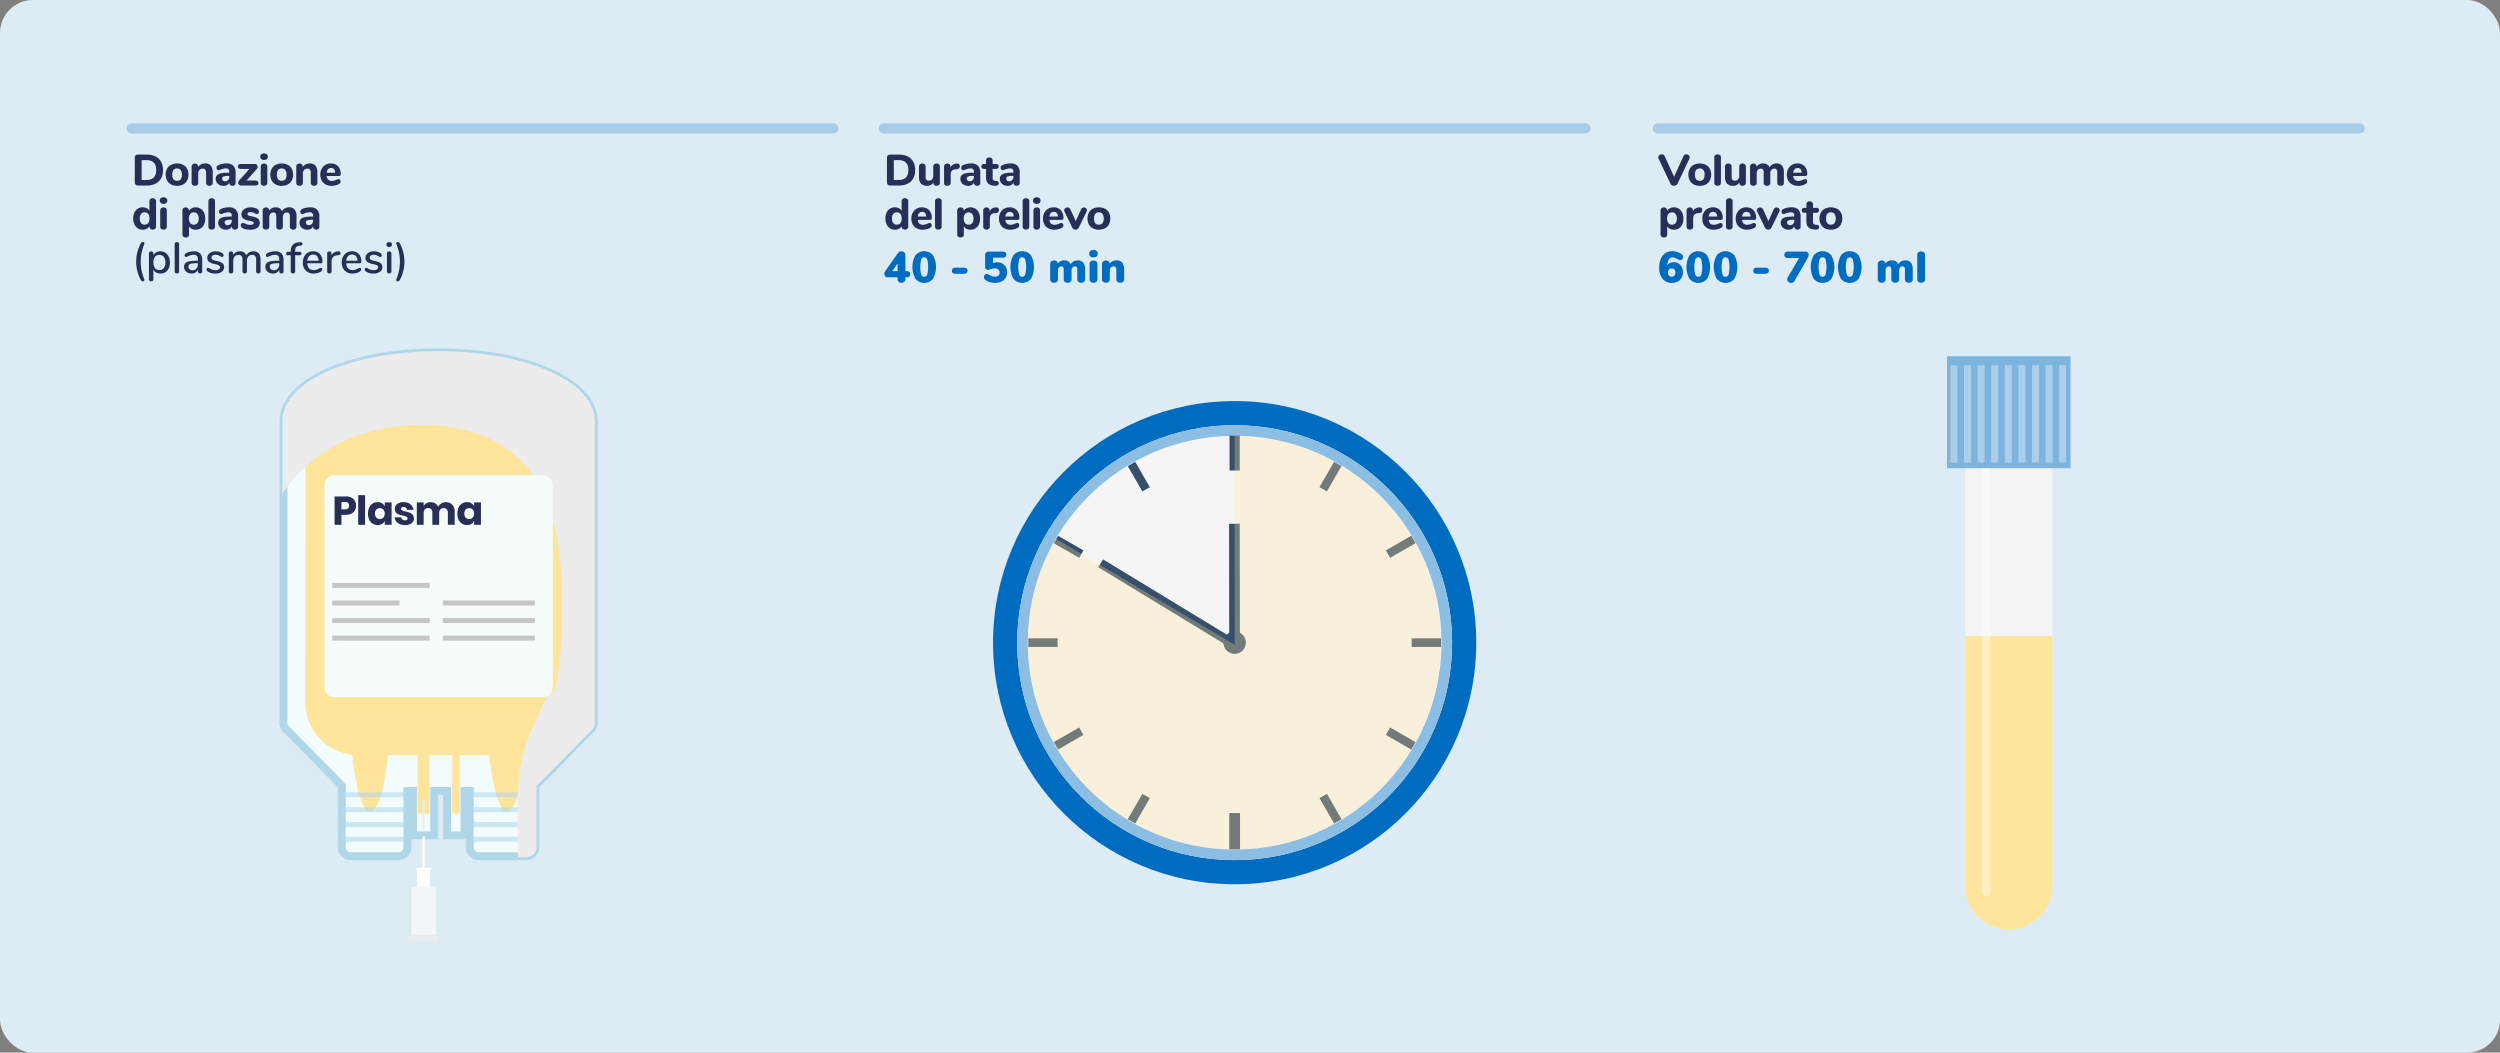 <?xml version="1.0"?>
<svg xmlns="http://www.w3.org/2000/svg" viewBox="0 0 1140 480">
  <rect x="0" y="0" width="1140" height="480" fill="#808080" stroke="none"/>
  <defs>
    <style>
      .cls-1 {
        isolation: isolate;
      }

      .cls-2 {
        fill: #dcebf4;
      }

      .cls-3, .cls-4 {
        fill: none;
        stroke: #a6cce9;
        stroke-linecap: round;
        stroke-linejoin: round;
      }

      .cls-3 {
        stroke-width: 4.619px;
      }

      .cls-4 {
        stroke-width: 4.619px;
      }

      .cls-5 {
        fill: #282f57;
      }

      .cls-6 {
        fill: #006cbf;
      }

      .cls-7 {
        fill: #f3fcff;
      }

      .cls-8 {
        fill: #b0d7e8;
      }

      .cls-26, .cls-9 {
        fill: #ffe59c;
      }

      .cls-10 {
        opacity: 0.58;
      }

      .cls-11, .cls-15, .cls-17 {
        fill: #ececec;
      }

      .cls-11 {
        mix-blend-mode: multiply;
      }

      .cls-12 {
        fill: #f5fcfa;
      }

      .cls-13 {
        fill: #c6c6c5;
      }

      .cls-14, .cls-16, .cls-21 {
        fill: #fff;
      }

      .cls-14, .cls-15 {
        opacity: 0.57;
      }

      .cls-18 {
        fill: #f4f4f4;
      }

      .cls-19 {
        fill: #7db4de;
      }

      .cls-20 {
        fill: #abceea;
      }

      .cls-21 {
        opacity: 0.4;
      }

      .cls-22 {
        fill: #8cbde2;
      }

      .cls-23 {
        fill: #f5f5f5;
      }

      .cls-24 {
        fill: #2d2d2d;
      }

      .cls-25 {
        fill: #364f6b;
      }

      .cls-26 {
        opacity: 0.3;
      }
    </style>
  </defs>
  <title>Risorsa 6</title>
  <g class="cls-1">
    <g id="Livello_2" data-name="Livello 2">
      <g id="Livello_1-2" data-name="Livello 1">
        <g>
          <rect class="cls-2" width="1140" height="480" rx="15"/>
          <line class="cls-3" x1="60.001" y1="58.542" x2="380.001" y2="58.542"/>
          <line class="cls-4" x1="403" y1="58.542" x2="723" y2="58.542"/>
          <line class="cls-4" x1="756" y1="58.542" x2="1076" y2="58.542"/>
          <g>
            <path class="cls-5" d="M61.84,84.215A1.458,1.458,0,0,1,61.46,83.135V71.955a1.324,1.324,0,0,1,1.46-1.46h4.02a8.67,8.67,0,0,1,3.96.84,5.863,5.863,0,0,1,2.54,2.42,7.653,7.653,0,0,1,.88,3.78,7.784,7.784,0,0,1-.87,3.79,5.795,5.795,0,0,1-2.529,2.43,8.735,8.735,0,0,1-3.98.84H62.92A1.462,1.462,0,0,1,61.84,84.215Zm4.88-2.14q4.5,0,4.5-4.54,0-4.521-4.5-4.521H64.579v9.061Z"/>
            <path class="cls-5" d="M78.009,84.125A4.415,4.415,0,0,1,76.189,82.345a6.052,6.052,0,0,1,0-5.42,4.357,4.357,0,0,1,1.819-1.77,6.373,6.373,0,0,1,5.48,0,4.371,4.371,0,0,1,1.82,1.77,6.06,6.06,0,0,1,0,5.42,4.429,4.429,0,0,1-1.82,1.78,6.276,6.276,0,0,1-5.48,0ZM82.949,79.635a3.314,3.314,0,0,0-.57-2.12,1.98,1.98,0,0,0-1.63-.7q-2.2,0-2.2,2.82,0,2.82,2.2,2.82Q82.949,82.455,82.949,79.635Z"/>
            <path class="cls-5" d="M96.151,75.565a4.778,4.778,0,0,1,.859,3.11v4.62a1.348,1.348,0,0,1-.41,1.04,1.57,1.57,0,0,1-1.109.38,1.535,1.535,0,0,1-1.101-.38,1.366,1.366,0,0,1-.399-1.04V78.815a2.33,2.33,0,0,0-.37-1.46,1.389,1.389,0,0,0-1.15-.46,1.984,1.984,0,0,0-1.51.601,2.225,2.225,0,0,0-.57,1.6v4.2a1.366,1.366,0,0,1-.399,1.04,1.537,1.537,0,0,1-1.101.38,1.567,1.567,0,0,1-1.109-.38,1.348,1.348,0,0,1-.41-1.04V75.955a1.268,1.268,0,0,1,.43-1,1.612,1.612,0,0,1,1.11-.38,1.409,1.409,0,0,1,1.01.369,1.253,1.253,0,0,1,.39.95v.28a3.435,3.435,0,0,1,1.351-1.22,4.078,4.078,0,0,1,1.87-.42A3.222,3.222,0,0,1,96.151,75.565Z"/>
            <path class="cls-5" d="M106.396,75.585a4.399,4.399,0,0,1,1.04,3.21v4.52a1.372,1.372,0,0,1-.38,1.03,1.456,1.456,0,0,1-1.061.37,1.395,1.395,0,0,1-1.03-.39,1.369,1.369,0,0,1-.39-1.011v-.14a2.358,2.358,0,0,1-1,1.16,3.134,3.134,0,0,1-1.64.42,4.035,4.035,0,0,1-1.811-.4,3.159,3.159,0,0,1-1.279-1.12A2.861,2.861,0,0,1,98.375,81.635a2.476,2.476,0,0,1,.55-1.7,3.29,3.29,0,0,1,1.771-.899,15.642,15.642,0,0,1,3.34-.28h.52v-.36a1.703,1.703,0,0,0-.37-1.22,1.671,1.671,0,0,0-1.23-.38,7.875,7.875,0,0,0-2.479.6,1.879,1.879,0,0,1-.78.22.864.864,0,0,1-.7-.31,1.219,1.219,0,0,1-.26-.81,1.132,1.132,0,0,1,.18-.66,1.669,1.669,0,0,1,.58-.48,6.494,6.494,0,0,1,1.71-.6,9.341,9.341,0,0,1,1.99-.22A4.333,4.333,0,0,1,106.396,75.585Zm-2.38,6.5a2.181,2.181,0,0,0,.54-1.53V80.215h-.341a6.842,6.842,0,0,0-2.27.26.942.942,0,0,0-.65.94,1.195,1.195,0,0,0,.37.91,1.3,1.3,0,0,0,.931.35A1.834,1.834,0,0,0,104.016,82.085Z"/>
            <path class="cls-5" d="M117.823,83.475q0,1.121-1.36,1.12h-6.48a1.327,1.327,0,0,1-.979-.38,1.228,1.228,0,0,1-.38-.9,1.457,1.457,0,0,1,.42-1.04l4.68-5.239h-3.84q-1.361,0-1.36-1.12,0-1.141,1.36-1.141h6.24a1.321,1.321,0,0,1,.99.38,1.274,1.274,0,0,1,.369.921,1.453,1.453,0,0,1-.42,1.039l-4.659,5.221h4.06Q117.822,82.335,117.823,83.475Z"/>
            <path class="cls-5" d="M119.145,72.565a1.409,1.409,0,0,1-.46-1.109,1.384,1.384,0,0,1,.46-1.101,2.15,2.15,0,0,1,2.51.01,1.377,1.377,0,0,1,.471,1.091,1.413,1.413,0,0,1-.46,1.109,2.141,2.141,0,0,1-2.521,0Zm.17,11.79a1.302,1.302,0,0,1-.43-1.06v-7.3a1.292,1.292,0,0,1,.439-1.061,1.649,1.649,0,0,1,1.08-.359,1.61,1.61,0,0,1,1.07.359,1.307,1.307,0,0,1,.43,1.061v7.3a1.305,1.305,0,0,1-.43,1.06,1.611,1.611,0,0,1-1.07.36A1.641,1.641,0,0,1,119.314,84.355Z"/>
            <path class="cls-5" d="M125.727,84.125a4.415,4.415,0,0,1-1.819-1.78,6.052,6.052,0,0,1,0-5.42,4.357,4.357,0,0,1,1.819-1.77,6.373,6.373,0,0,1,5.48,0,4.371,4.371,0,0,1,1.82,1.77,6.06,6.06,0,0,1,0,5.42,4.429,4.429,0,0,1-1.82,1.78,6.276,6.276,0,0,1-5.48,0ZM130.667,79.635a3.314,3.314,0,0,0-.57-2.12,1.98,1.98,0,0,0-1.63-.7q-2.2,0-2.2,2.82,0,2.82,2.2,2.82Q130.667,82.455,130.667,79.635Z"/>
            <path class="cls-5" d="M143.869,75.565a4.778,4.778,0,0,1,.859,3.11v4.62a1.348,1.348,0,0,1-.41,1.04,1.57,1.57,0,0,1-1.109.38,1.535,1.535,0,0,1-1.101-.38,1.366,1.366,0,0,1-.399-1.04V78.815a2.33,2.33,0,0,0-.37-1.46,1.389,1.389,0,0,0-1.15-.46,1.984,1.984,0,0,0-1.51.601,2.225,2.225,0,0,0-.57,1.6v4.2a1.366,1.366,0,0,1-.399,1.04,1.537,1.537,0,0,1-1.101.38,1.567,1.567,0,0,1-1.109-.38,1.348,1.348,0,0,1-.41-1.04V75.955a1.268,1.268,0,0,1,.43-1,1.612,1.612,0,0,1,1.11-.38,1.409,1.409,0,0,1,1.01.369,1.253,1.253,0,0,1,.39.95v.28a3.435,3.435,0,0,1,1.351-1.22,4.078,4.078,0,0,1,1.87-.42A3.222,3.222,0,0,1,143.869,75.565Z"/>
            <path class="cls-5" d="M155.064,81.995a1.294,1.294,0,0,1,.25.819,1.087,1.087,0,0,1-.2.63,1.617,1.617,0,0,1-.561.49,7.09,7.09,0,0,1-1.58.59,6.739,6.739,0,0,1-1.659.23,5.958,5.958,0,0,1-2.79-.62,4.327,4.327,0,0,1-1.83-1.77,5.481,5.481,0,0,1-.641-2.71,5.556,5.556,0,0,1,.62-2.659,4.545,4.545,0,0,1,1.72-1.811,4.829,4.829,0,0,1,2.5-.649,4.574,4.574,0,0,1,2.351.59,4.037,4.037,0,0,1,1.57,1.68,5.513,5.513,0,0,1,.56,2.55.96.96,0,0,1-.21.67.759.759,0,0,1-.59.23h-5.601a2.668,2.668,0,0,0,.721,1.71,2.374,2.374,0,0,0,1.66.53,3.552,3.552,0,0,0,1.039-.141,9.858,9.858,0,0,0,1.021-.38c.187-.08.366-.149.54-.21a1.437,1.437,0,0,1,.46-.09A.787.787,0,0,1,155.064,81.995Zm-5.471-4.83a2.612,2.612,0,0,0-.62,1.59H152.834a2.612,2.612,0,0,0-.53-1.601,1.671,1.671,0,0,0-1.33-.54A1.809,1.809,0,0,0,149.594,77.165Z"/>
            <path class="cls-5" d="M70.729,90.775a1.27,1.27,0,0,1,.43,1v11.521a1.36,1.36,0,0,1-.409,1.03,1.72,1.72,0,0,1-2.181,0,1.357,1.357,0,0,1-.41-1.03V103.135a3.076,3.076,0,0,1-1.25,1.19,3.846,3.846,0,0,1-1.83.43,4.007,4.007,0,0,1-2.25-.65A4.311,4.311,0,0,1,61.29,102.285a6.249,6.249,0,0,1-.551-2.69A6.116,6.116,0,0,1,61.29,96.925a4.02,4.02,0,0,1,3.789-2.39,3.871,3.871,0,0,1,1.811.42,3.007,3.007,0,0,1,1.25,1.18V91.715a1.225,1.225,0,0,1,.4-.96,1.52,1.52,0,0,1,1.06-.36A1.646,1.646,0,0,1,70.729,90.775Zm-3.14,10.95a3.332,3.332,0,0,0,.569-2.09,3.292,3.292,0,0,0-.569-2.08A1.959,1.959,0,0,0,65.96,96.835a1.998,1.998,0,0,0-1.641.71,3.169,3.169,0,0,0-.58,2.05,3.38,3.38,0,0,0,.58,2.11,2.176,2.176,0,0,0,3.271.02Z"/>
            <path class="cls-5" d="M73.319,92.565a1.409,1.409,0,0,1-.46-1.109,1.384,1.384,0,0,1,.46-1.101,2.15,2.15,0,0,1,2.51.01,1.377,1.377,0,0,1,.471,1.091,1.412,1.412,0,0,1-.46,1.109,2.141,2.141,0,0,1-2.521,0Zm.17,11.79a1.302,1.302,0,0,1-.43-1.06v-7.3a1.292,1.292,0,0,1,.439-1.061,1.649,1.649,0,0,1,1.08-.359,1.61,1.61,0,0,1,1.07.359,1.307,1.307,0,0,1,.43,1.061v7.3a1.305,1.305,0,0,1-.43,1.06,1.611,1.611,0,0,1-1.07.36A1.641,1.641,0,0,1,73.489,104.355Z"/>
            <path class="cls-5" d="M91.51,95.185a4.316,4.316,0,0,1,1.54,1.82,6.262,6.262,0,0,1,.55,2.689,6.124,6.124,0,0,1-.55,2.67,4.026,4.026,0,0,1-3.79,2.391,3.95,3.95,0,0,1-1.811-.41,2.979,2.979,0,0,1-1.25-1.15v3.78a1.228,1.228,0,0,1-.399.96,1.526,1.526,0,0,1-1.061.36,1.646,1.646,0,0,1-1.13-.38,1.27,1.27,0,0,1-.43-1V95.995a1.356,1.356,0,0,1,.41-1.03,1.515,1.515,0,0,1,1.09-.39,1.483,1.483,0,0,1,1.08.39,1.373,1.373,0,0,1,.399,1.03v.159a3.072,3.072,0,0,1,1.261-1.189,3.891,3.891,0,0,1,1.84-.43A4.014,4.014,0,0,1,91.51,95.185Zm-1.49,6.561a3.171,3.171,0,0,0,.58-2.051,3.379,3.379,0,0,0-.58-2.109,1.953,1.953,0,0,0-1.64-.75,1.976,1.976,0,0,0-1.641.729,3.293,3.293,0,0,0-.58,2.09,3.255,3.255,0,0,0,.58,2.07,1.974,1.974,0,0,0,1.641.73A2,2,0,0,0,90.02,101.745Z"/>
            <path class="cls-5" d="M95.463,104.355a1.302,1.302,0,0,1-.43-1.06V91.815a1.303,1.303,0,0,1,.43-1.06,1.641,1.641,0,0,1,1.09-.36,1.611,1.611,0,0,1,1.07.36,1.306,1.306,0,0,1,.43,1.06v11.48a1.305,1.305,0,0,1-.43,1.06,1.611,1.611,0,0,1-1.07.36A1.641,1.641,0,0,1,95.463,104.355Z"/>
            <path class="cls-5" d="M107.535,95.585a4.399,4.399,0,0,1,1.04,3.21v4.52a1.372,1.372,0,0,1-.38,1.03,1.456,1.456,0,0,1-1.061.37,1.395,1.395,0,0,1-1.03-.39,1.369,1.369,0,0,1-.39-1.011v-.14a2.357,2.357,0,0,1-1,1.16,3.134,3.134,0,0,1-1.64.42,4.035,4.035,0,0,1-1.811-.4,3.159,3.159,0,0,1-1.279-1.12,2.861,2.861,0,0,1-.471-1.6,2.476,2.476,0,0,1,.55-1.7,3.29,3.29,0,0,1,1.771-.899,15.642,15.642,0,0,1,3.34-.28h.521v-.36a1.703,1.703,0,0,0-.37-1.22,1.671,1.671,0,0,0-1.23-.38,7.875,7.875,0,0,0-2.479.6,1.879,1.879,0,0,1-.78.22.864.864,0,0,1-.7-.31,1.219,1.219,0,0,1-.26-.81,1.132,1.132,0,0,1,.18-.66,1.669,1.669,0,0,1,.58-.48,6.494,6.494,0,0,1,1.71-.6,9.341,9.341,0,0,1,1.99-.22A4.333,4.333,0,0,1,107.535,95.585Zm-2.38,6.5a2.181,2.181,0,0,0,.54-1.53v-.34h-.341a6.842,6.842,0,0,0-2.27.26.942.942,0,0,0-.65.94,1.195,1.195,0,0,0,.37.91,1.3,1.3,0,0,0,.931.35A1.834,1.834,0,0,0,105.155,102.085Z"/>
            <path class="cls-5" d="M112.013,104.555a4.795,4.795,0,0,1-1.58-.64,1.228,1.228,0,0,1-.46-.48,1.425,1.425,0,0,1-.16-.68,1.157,1.157,0,0,1,.261-.771.805.805,0,0,1,.64-.31,1.599,1.599,0,0,1,.521.09c.173.061.353.13.539.21a7.107,7.107,0,0,0,1.101.41,5.105,5.105,0,0,0,1.34.15,2.226,2.226,0,0,0,1.09-.221.669.669,0,0,0,.391-.6.61.61,0,0,0-.171-.45,1.555,1.555,0,0,0-.63-.31q-.46-.141-1.46-.341a5.505,5.505,0,0,1-2.56-1.02,2.386,2.386,0,0,1-.78-1.9,2.601,2.601,0,0,1,.55-1.619,3.658,3.658,0,0,1,1.511-1.131,5.46,5.46,0,0,1,2.159-.409,6.469,6.469,0,0,1,1.681.22,5.362,5.362,0,0,1,1.46.62,1.335,1.335,0,0,1,.359,1.92.795.795,0,0,1-.64.319,2.334,2.334,0,0,1-1.1-.359,5.918,5.918,0,0,0-.91-.391,3.247,3.247,0,0,0-.97-.13,1.807,1.807,0,0,0-.98.23.712.712,0,0,0-.36.63.693.693,0,0,0,.42.64,6.532,6.532,0,0,0,1.62.44,8.799,8.799,0,0,1,2.101.63,2.54,2.54,0,0,1,1.1.93,2.703,2.703,0,0,1,.34,1.42,2.644,2.644,0,0,1-1.17,2.261,5.262,5.262,0,0,1-3.13.84A9.91,9.91,0,0,1,112.013,104.555Z"/>
            <path class="cls-5" d="M134.335,95.505a4.732,4.732,0,0,1,.86,3.17v4.62a1.317,1.317,0,0,1-.42,1.06,1.602,1.602,0,0,1-1.08.36,1.648,1.648,0,0,1-1.08-.36,1.29,1.29,0,0,1-.44-1.06V98.635a2.118,2.118,0,0,0-.329-1.35,1.25,1.25,0,0,0-1.011-.391,1.679,1.679,0,0,0-1.34.58,2.405,2.405,0,0,0-.5,1.62v4.2a1.317,1.317,0,0,1-.42,1.06,1.6,1.6,0,0,1-1.08.36,1.648,1.648,0,0,1-1.08-.36,1.29,1.29,0,0,1-.439-1.06V98.635a2.117,2.117,0,0,0-.33-1.35,1.25,1.25,0,0,0-1.011-.391,1.679,1.679,0,0,0-1.34.58,2.405,2.405,0,0,0-.5,1.62v4.2a1.305,1.305,0,0,1-.43,1.06,1.611,1.611,0,0,1-1.07.36,1.65,1.65,0,0,1-1.08-.36,1.29,1.29,0,0,1-.439-1.06V95.955a1.23,1.23,0,0,1,.45-1.021,1.687,1.687,0,0,1,1.09-.359,1.464,1.464,0,0,1,1,.35,1.221,1.221,0,0,1,.399.97V96.095a3.216,3.216,0,0,1,1.25-1.16,3.742,3.742,0,0,1,1.75-.399,3.466,3.466,0,0,1,1.79.43,2.782,2.782,0,0,1,1.13,1.39,3.397,3.397,0,0,1,1.311-1.33,3.797,3.797,0,0,1,1.93-.489A3.115,3.115,0,0,1,134.335,95.505Z"/>
            <path class="cls-5" d="M144.599,95.585a4.399,4.399,0,0,1,1.04,3.21v4.52a1.372,1.372,0,0,1-.38,1.03,1.456,1.456,0,0,1-1.061.37,1.395,1.395,0,0,1-1.03-.39,1.369,1.369,0,0,1-.39-1.011v-.14a2.357,2.357,0,0,1-1,1.16,3.134,3.134,0,0,1-1.64.42,4.035,4.035,0,0,1-1.811-.4,3.159,3.159,0,0,1-1.279-1.12,2.861,2.861,0,0,1-.471-1.6,2.476,2.476,0,0,1,.55-1.7,3.29,3.29,0,0,1,1.771-.899,15.642,15.642,0,0,1,3.34-.28h.521v-.36a1.703,1.703,0,0,0-.37-1.22,1.671,1.671,0,0,0-1.23-.38,7.875,7.875,0,0,0-2.479.6,1.879,1.879,0,0,1-.78.22.864.864,0,0,1-.7-.31,1.219,1.219,0,0,1-.26-.81,1.132,1.132,0,0,1,.18-.66,1.669,1.669,0,0,1,.58-.48,6.494,6.494,0,0,1,1.71-.6,9.342,9.342,0,0,1,1.99-.22A4.333,4.333,0,0,1,144.599,95.585Zm-2.38,6.5a2.181,2.181,0,0,0,.54-1.53v-.34H142.418a6.842,6.842,0,0,0-2.27.26.942.942,0,0,0-.65.94,1.195,1.195,0,0,0,.37.91,1.3,1.3,0,0,0,.931.35A1.834,1.834,0,0,0,142.219,102.085Z"/>
            <path class="cls-5" d="M62.1,119.335a17.486,17.486,0,0,1,2.14-8.4,1.371,1.371,0,0,1,.42-.43.927.927,0,0,1,.5-.15.708.708,0,0,1,.49.17.599.599,0,0,1,.19.471.982.982,0,0,1-.08.399,20.69,20.69,0,0,0,0,15.86.982.982,0,0,1,.08.399.592.592,0,0,1-.2.46.695.695,0,0,1-.48.181.927.927,0,0,1-.5-.15,1.371,1.371,0,0,1-.42-.43A17.296,17.296,0,0,1,62.1,119.335Z"/>
            <path class="cls-5" d="M75.395,115.235a4.253,4.253,0,0,1,1.54,1.801,6.179,6.179,0,0,1,.551,2.68,6.109,6.109,0,0,1-.54,2.64,4.079,4.079,0,0,1-1.53,1.76,4.182,4.182,0,0,1-2.271.62,3.901,3.901,0,0,1-1.939-.47,3.089,3.089,0,0,1-1.28-1.35v4.46a.871.871,0,0,1-.27.67,1.008,1.008,0,0,1-.71.25,1.08,1.08,0,0,1-.75-.26.892.892,0,0,1-.29-.7v-11.721a.943.943,0,0,1,.279-.71,1.023,1.023,0,0,1,.74-.27.995.995,0,0,1,.72.27.944.944,0,0,1,.28.71v.82a3.149,3.149,0,0,1,1.28-1.359,3.835,3.835,0,0,1,1.939-.48A4.056,4.056,0,0,1,75.395,115.235Zm-.689,7.011a3.933,3.933,0,0,0,.72-2.53,4.058,4.058,0,0,0-.729-2.58,2.721,2.721,0,0,0-4.061-.021,4.971,4.971,0,0,0,0,5.12,2.434,2.434,0,0,0,2.03.9A2.476,2.476,0,0,0,74.705,122.245Z"/>
            <path class="cls-5" d="M79.941,124.455a.879.879,0,0,1-.29-.721V111.375a.909.909,0,0,1,.29-.73,1.079,1.079,0,0,1,.729-.25,1.043,1.043,0,0,1,.72.25.929.929,0,0,1,.28.73v12.359a.898.898,0,0,1-.28.721,1.071,1.071,0,0,1-.72.239A1.108,1.108,0,0,1,79.941,124.455Z"/>
            <path class="cls-5" d="M91.255,115.575a4.131,4.131,0,0,1,.95,2.979v5.18a.938.938,0,0,1-.26.71.995.995,0,0,1-.72.25.895.895,0,0,1-.96-.96v-.739a2.824,2.824,0,0,1-1.131,1.29,3.336,3.336,0,0,1-1.75.449A3.965,3.965,0,0,1,85.625,124.345a3.02,3.02,0,0,1-1.25-1.09,2.826,2.826,0,0,1-.45-1.561,2.402,2.402,0,0,1,.551-1.67,3.282,3.282,0,0,1,1.819-.87,18.33,18.33,0,0,1,3.49-.26h.46v-.58a2.354,2.354,0,0,0-.46-1.62,1.927,1.927,0,0,0-1.48-.5,4.704,4.704,0,0,0-1.32.181,9.954,9.954,0,0,0-1.36.52,1.953,1.953,0,0,1-.76.3.616.616,0,0,1-.49-.22.823.823,0,0,1-.189-.56.869.869,0,0,1,.17-.53,1.794,1.794,0,0,1,.55-.45,6.849,6.849,0,0,1,1.64-.609,7.653,7.653,0,0,1,1.82-.23A3.856,3.856,0,0,1,91.255,115.575Zm-1.71,6.909a2.714,2.714,0,0,0,.7-1.93v-.52h-.36a15.658,15.658,0,0,0-2.399.14,2.36,2.36,0,0,0-1.2.47,1.224,1.224,0,0,0-.36.95,1.503,1.503,0,0,0,.521,1.18,1.886,1.886,0,0,0,1.3.46A2.351,2.351,0,0,0,89.545,122.485Z"/>
            <path class="cls-5" d="M94.853,123.895a1.51,1.51,0,0,1-.51-.46.993.993,0,0,1-.15-.54.827.827,0,0,1,.181-.54.566.566,0,0,1,.46-.22,1.965,1.965,0,0,1,.819.32,8.425,8.425,0,0,0,1.17.52,4.358,4.358,0,0,0,1.431.2,2.811,2.811,0,0,0,1.5-.34,1.075,1.075,0,0,0,.54-.96.941.941,0,0,0-.21-.641,1.799,1.799,0,0,0-.73-.43,12.557,12.557,0,0,0-1.54-.41,5.925,5.925,0,0,1-2.53-1.03,2.194,2.194,0,0,1-.77-1.77,2.573,2.573,0,0,1,.5-1.55,3.249,3.249,0,0,1,1.38-1.07,5.007,5.007,0,0,1,2-.38,5.843,5.843,0,0,1,1.56.21,4.414,4.414,0,0,1,1.341.61,1.239,1.239,0,0,1,.659,1.02.799.799,0,0,1-.189.54.576.576,0,0,1-.45.22.876.876,0,0,1-.36-.08,4.711,4.711,0,0,1-.479-.26,6.827,6.827,0,0,0-1.01-.5,3.296,3.296,0,0,0-1.17-.18,2.294,2.294,0,0,0-1.351.36,1.136,1.136,0,0,0-.51.98.985.985,0,0,0,.47.87,5.75,5.75,0,0,0,1.771.59,9.747,9.747,0,0,1,2.1.64,2.204,2.204,0,0,1,1.42,2.24,2.46,2.46,0,0,1-1.09,2.09,4.852,4.852,0,0,1-2.91.79A6.048,6.048,0,0,1,94.853,123.895Z"/>
            <path class="cls-5" d="M118.818,118.535v5.199a.9.9,0,0,1-.28.71,1.066,1.066,0,0,1-.739.25,1.039,1.039,0,0,1-.721-.25.9.9,0,0,1-.279-.71V118.555a2.839,2.839,0,0,0-.44-1.77,1.659,1.659,0,0,0-1.38-.551,2.169,2.169,0,0,0-1.74.75,3.057,3.057,0,0,0-.64,2.051v4.699a.9.9,0,0,1-.28.71,1.068,1.068,0,0,1-.74.25,1.038,1.038,0,0,1-.72-.25.9.9,0,0,1-.28-.71V118.555a2.84,2.84,0,0,0-.439-1.77,1.662,1.662,0,0,0-1.38-.551,2.197,2.197,0,0,0-1.75.75,3.025,3.025,0,0,0-.65,2.051v4.699a.9.9,0,0,1-.28.71,1.038,1.038,0,0,1-.72.25,1.074,1.074,0,0,1-.729-.25.881.881,0,0,1-.29-.71V115.595a.88.88,0,0,1,.3-.7,1.064,1.064,0,0,1,.72-.26.976.976,0,0,1,.69.25.895.895,0,0,1,.27.69v.739a3.058,3.058,0,0,1,1.22-1.279,3.597,3.597,0,0,1,1.801-.44,3.415,3.415,0,0,1,1.85.46,2.752,2.752,0,0,1,1.09,1.42,3.334,3.334,0,0,1,1.3-1.37,3.77,3.77,0,0,1,1.96-.51Q118.818,114.595,118.818,118.535Z"/>
            <path class="cls-5" d="M128.34,115.575a4.131,4.131,0,0,1,.95,2.979v5.18a.938.938,0,0,1-.26.71.995.995,0,0,1-.72.25.895.895,0,0,1-.96-.96v-.739a2.825,2.825,0,0,1-1.131,1.29,3.336,3.336,0,0,1-1.75.449A3.965,3.965,0,0,1,122.71,124.345a3.02,3.02,0,0,1-1.25-1.09,2.826,2.826,0,0,1-.45-1.561,2.402,2.402,0,0,1,.551-1.67,3.282,3.282,0,0,1,1.819-.87,18.33,18.33,0,0,1,3.49-.26h.46v-.58a2.354,2.354,0,0,0-.46-1.62,1.927,1.927,0,0,0-1.48-.5,4.704,4.704,0,0,0-1.32.181,9.954,9.954,0,0,0-1.36.52,1.953,1.953,0,0,1-.76.3.616.616,0,0,1-.49-.22.823.823,0,0,1-.189-.56.869.869,0,0,1,.17-.53,1.794,1.794,0,0,1,.55-.45,6.849,6.849,0,0,1,1.64-.609,7.653,7.653,0,0,1,1.82-.23A3.856,3.856,0,0,1,128.34,115.575Zm-1.71,6.909a2.714,2.714,0,0,0,.7-1.93v-.52h-.36a15.658,15.658,0,0,0-2.399.14,2.36,2.36,0,0,0-1.2.47,1.224,1.224,0,0,0-.36.95,1.503,1.503,0,0,0,.52,1.18,1.886,1.886,0,0,0,1.3.46A2.351,2.351,0,0,0,126.63,122.485Z"/>
            <path class="cls-5" d="M135.076,112.665a2.384,2.384,0,0,0-.479,1.609v.561h1.979a.927.927,0,0,1,.65.21.82.82,0,0,1,0,1.14.927.927,0,0,1-.65.21h-1.979v7.32a.909.909,0,0,1-.29.729,1.077,1.077,0,0,1-.73.25,1.038,1.038,0,0,1-.72-.25.926.926,0,0,1-.28-.729v-7.32H131.377a.927.927,0,0,1-.65-.21.822.822,0,0,1,0-1.14.927.927,0,0,1,.65-.21h1.199v-.26a4.178,4.178,0,0,1,.94-2.891,3.756,3.756,0,0,1,2.66-1.17l.52-.04a1.643,1.643,0,0,1,.931.14.633.633,0,0,1,.29.58q0,.7-.841.801l-.52.04A2.094,2.094,0,0,0,135.076,112.665Z"/>
            <path class="cls-5" d="M146.764,122.355a.858.858,0,0,1,.18.561,1.148,1.148,0,0,1-.72.979,6.338,6.338,0,0,1-1.53.62,6.206,6.206,0,0,1-1.59.22,4.923,4.923,0,0,1-3.66-1.35,5.007,5.007,0,0,1-1.34-3.69,5.781,5.781,0,0,1,.59-2.659,4.344,4.344,0,0,1,1.66-1.801,4.649,4.649,0,0,1,2.43-.64,3.973,3.973,0,0,1,3.101,1.26,4.878,4.878,0,0,1,1.14,3.4q0,.8-.72.8H140.124q.199,3.101,2.979,3.1a3.703,3.703,0,0,0,1.28-.199,9.238,9.238,0,0,0,1.14-.521c.04-.026.15-.083.33-.17a1.087,1.087,0,0,1,.45-.13A.569.569,0,0,1,146.764,122.355Zm-5.8-5.54a3.456,3.456,0,0,0-.84,2.08h5.159a3.339,3.339,0,0,0-.689-2.09,2.213,2.213,0,0,0-1.771-.73A2.439,2.439,0,0,0,140.964,116.815Z"/>
            <path class="cls-5" d="M155.271,115.455a.896.896,0,0,1-.221.659,1.178,1.178,0,0,1-.76.261l-.6.06a2.59,2.59,0,0,0-1.87.88,2.845,2.845,0,0,0-.61,1.84v4.58a.898.898,0,0,1-.28.721,1.071,1.071,0,0,1-.72.239,1.108,1.108,0,0,1-.729-.239.879.879,0,0,1-.29-.721V115.595a.884.884,0,0,1,.29-.71,1.074,1.074,0,0,1,.729-.25.947.947,0,0,1,.67.25.896.896,0,0,1,.271.69v.96a2.941,2.941,0,0,1,1.159-1.341,3.904,3.904,0,0,1,1.721-.54l.279-.02Q155.271,114.575,155.271,115.455Z"/>
            <path class="cls-5" d="M164.506,122.355a.858.858,0,0,1,.18.561,1.148,1.148,0,0,1-.72.979,6.338,6.338,0,0,1-1.53.62,6.206,6.206,0,0,1-1.59.22,4.923,4.923,0,0,1-3.66-1.35,5.007,5.007,0,0,1-1.34-3.69,5.781,5.781,0,0,1,.59-2.659,4.344,4.344,0,0,1,1.66-1.801,4.649,4.649,0,0,1,2.43-.64,3.973,3.973,0,0,1,3.101,1.26,4.878,4.878,0,0,1,1.14,3.4q0,.8-.72.8h-6.18q.199,3.101,2.979,3.1a3.704,3.704,0,0,0,1.28-.199,9.237,9.237,0,0,0,1.14-.521c.04-.026.15-.083.33-.17a1.087,1.087,0,0,1,.45-.13A.569.569,0,0,1,164.506,122.355Zm-5.8-5.54a3.456,3.456,0,0,0-.84,2.08h5.159a3.339,3.339,0,0,0-.689-2.09,2.213,2.213,0,0,0-1.771-.73A2.439,2.439,0,0,0,158.706,116.815Z"/>
            <path class="cls-5" d="M166.994,123.895a1.509,1.509,0,0,1-.51-.46.993.993,0,0,1-.15-.54.827.827,0,0,1,.181-.54.566.566,0,0,1,.46-.22,1.965,1.965,0,0,1,.819.32,8.425,8.425,0,0,0,1.17.52,4.358,4.358,0,0,0,1.431.2,2.811,2.811,0,0,0,1.5-.34,1.075,1.075,0,0,0,.54-.96.941.941,0,0,0-.21-.641,1.799,1.799,0,0,0-.73-.43,12.557,12.557,0,0,0-1.54-.41,5.925,5.925,0,0,1-2.53-1.03,2.194,2.194,0,0,1-.77-1.77,2.573,2.573,0,0,1,.5-1.55,3.249,3.249,0,0,1,1.38-1.07,5.007,5.007,0,0,1,2-.38,5.843,5.843,0,0,1,1.56.21,4.414,4.414,0,0,1,1.341.61,1.239,1.239,0,0,1,.659,1.02.799.799,0,0,1-.189.54.576.576,0,0,1-.45.22.876.876,0,0,1-.36-.08,4.711,4.711,0,0,1-.479-.26,6.827,6.827,0,0,0-1.01-.5,3.296,3.296,0,0,0-1.17-.18,2.294,2.294,0,0,0-1.351.36,1.136,1.136,0,0,0-.51.98.985.985,0,0,0,.47.87,5.75,5.75,0,0,0,1.77.59,9.747,9.747,0,0,1,2.1.64,2.204,2.204,0,0,1,1.42,2.24,2.46,2.46,0,0,1-1.09,2.09,4.852,4.852,0,0,1-2.91.79A6.048,6.048,0,0,1,166.994,123.895Z"/>
            <path class="cls-5" d="M176.556,112.355a1.099,1.099,0,0,1-.34-.84,1.069,1.069,0,0,1,.34-.83,1.507,1.507,0,0,1,1.83,0,1.054,1.054,0,0,1,.35.83,1.099,1.099,0,0,1-.34.84,1.481,1.481,0,0,1-1.84,0Zm.19,12.101a.879.879,0,0,1-.29-.721v-8.12a.908.908,0,0,1,.29-.73,1.074,1.074,0,0,1,.73-.25,1.039,1.039,0,0,1,.72.25.929.929,0,0,1,.28.73v8.12a.898.898,0,0,1-.28.721,1.071,1.071,0,0,1-.72.239A1.108,1.108,0,0,1,176.746,124.455Z"/>
            <path class="cls-5" d="M181.873,128.145a.927.927,0,0,1-.5.15.708.708,0,0,1-.49-.17.598.598,0,0,1-.189-.471.966.966,0,0,1,.08-.399,20.702,20.702,0,0,0,0-15.86.966.966,0,0,1-.08-.399.591.591,0,0,1,.199-.46.695.695,0,0,1,.48-.181.927.927,0,0,1,.5.15,1.361,1.361,0,0,1,.42.43,17.47,17.47,0,0,1,2.12,8.4,17.28,17.28,0,0,1-2.12,8.38A1.361,1.361,0,0,1,181.873,128.145Z"/>
          </g>
          <g>
            <path class="cls-5" d="M404.841,84.215a1.458,1.458,0,0,1-.38-1.08V71.955a1.324,1.324,0,0,1,1.46-1.46h4.02a8.67,8.67,0,0,1,3.96.84,5.863,5.863,0,0,1,2.54,2.42,7.653,7.653,0,0,1,.88,3.78,7.784,7.784,0,0,1-.87,3.79,5.795,5.795,0,0,1-2.529,2.43,8.735,8.735,0,0,1-3.98.84H405.921A1.462,1.462,0,0,1,404.841,84.215Zm4.88-2.14q4.5,0,4.5-4.54,0-4.521-4.5-4.521h-2.141v9.061Z"/>
            <path class="cls-5" d="M428.174,74.955a1.347,1.347,0,0,1,.41,1.04v7.34a1.271,1.271,0,0,1-.43,1,1.618,1.618,0,0,1-1.11.38,1.423,1.423,0,0,1-1.021-.36,1.261,1.261,0,0,1-.38-.96v-.2a3.106,3.106,0,0,1-1.21,1.16,4.056,4.056,0,0,1-4.46-.63,4.583,4.583,0,0,1-.91-3.11V75.995a1.347,1.347,0,0,1,.41-1.04,1.567,1.567,0,0,1,1.11-.38,1.528,1.528,0,0,1,1.1.38,1.365,1.365,0,0,1,.4,1.04v4.68a1.925,1.925,0,0,0,.37,1.3,1.426,1.426,0,0,0,1.13.42,1.85,1.85,0,0,0,1.43-.6,2.245,2.245,0,0,0,.55-1.58V75.995a1.365,1.365,0,0,1,.4-1.04,1.528,1.528,0,0,1,1.1-.38A1.567,1.567,0,0,1,428.174,74.955Z"/>
            <path class="cls-5" d="M437.304,74.845a1.178,1.178,0,0,1,.351.93,1.336,1.336,0,0,1-.32.98,1.866,1.866,0,0,1-1.14.399l-.601.061a2.277,2.277,0,0,0-1.59.72,2.355,2.355,0,0,0-.49,1.54v3.82a1.305,1.305,0,0,1-.43,1.06,1.611,1.611,0,0,1-1.07.36,1.641,1.641,0,0,1-1.09-.36,1.302,1.302,0,0,1-.43-1.06V75.955a1.245,1.245,0,0,1,.439-1.021,1.62,1.62,0,0,1,1.061-.359,1.464,1.464,0,0,1,1,.35,1.221,1.221,0,0,1,.399.97v.54a2.785,2.785,0,0,1,1.091-1.32,3.389,3.389,0,0,1,1.59-.52l.279-.02A1.245,1.245,0,0,1,437.304,74.845Z"/>
            <path class="cls-5" d="M445.958,75.585a4.399,4.399,0,0,1,1.04,3.21v4.52a1.372,1.372,0,0,1-.38,1.03,1.456,1.456,0,0,1-1.061.37,1.395,1.395,0,0,1-1.03-.39,1.369,1.369,0,0,1-.39-1.011v-.14a2.358,2.358,0,0,1-1,1.16,3.134,3.134,0,0,1-1.64.42,4.035,4.035,0,0,1-1.811-.4,3.159,3.159,0,0,1-1.279-1.12,2.861,2.861,0,0,1-.471-1.6,2.476,2.476,0,0,1,.55-1.7,3.29,3.29,0,0,1,1.771-.899,15.642,15.642,0,0,1,3.34-.28h.52v-.36a1.703,1.703,0,0,0-.37-1.22,1.671,1.671,0,0,0-1.23-.38,7.875,7.875,0,0,0-2.479.6,1.879,1.879,0,0,1-.78.22.864.864,0,0,1-.7-.31,1.219,1.219,0,0,1-.26-.81,1.132,1.132,0,0,1,.18-.66,1.669,1.669,0,0,1,.58-.48,6.494,6.494,0,0,1,1.71-.6,9.341,9.341,0,0,1,1.99-.22A4.333,4.333,0,0,1,445.958,75.585Zm-2.38,6.5a2.181,2.181,0,0,0,.54-1.53V80.215h-.341a6.842,6.842,0,0,0-2.27.26.942.942,0,0,0-.65.94,1.195,1.195,0,0,0,.37.91,1.3,1.3,0,0,0,.931.35A1.834,1.834,0,0,0,443.578,82.085Z"/>
            <path class="cls-5" d="M455.189,82.815a1.114,1.114,0,0,1-.18,1.641,2.145,2.145,0,0,1-1.32.239l-.56-.04q-3.501-.28-3.5-3.659v-3.96h-.801a1.505,1.505,0,0,1-1-.29,1.032,1.032,0,0,1-.34-.83,1.057,1.057,0,0,1,.34-.851,1.51,1.51,0,0,1,1-.29h.801V73.215a1.346,1.346,0,0,1,.409-1.04,1.571,1.571,0,0,1,1.11-.38,1.533,1.533,0,0,1,1.1.38,1.365,1.365,0,0,1,.4,1.04v1.56h1.4q1.359,0,1.359,1.141a1.032,1.032,0,0,1-.34.83,1.538,1.538,0,0,1-1.02.29h-1.4V81.215a1.314,1.314,0,0,0,.28.91,1.169,1.169,0,0,0,.819.35l.561.04A1.414,1.414,0,0,1,455.189,82.815Z"/>
            <path class="cls-5" d="M463.952,75.585a4.399,4.399,0,0,1,1.04,3.21v4.52a1.372,1.372,0,0,1-.38,1.03,1.456,1.456,0,0,1-1.061.37,1.395,1.395,0,0,1-1.03-.39,1.369,1.369,0,0,1-.39-1.011v-.14a2.358,2.358,0,0,1-1,1.16,3.134,3.134,0,0,1-1.64.42,4.035,4.035,0,0,1-1.811-.4,3.159,3.159,0,0,1-1.279-1.12,2.861,2.861,0,0,1-.471-1.6,2.476,2.476,0,0,1,.55-1.7,3.29,3.29,0,0,1,1.77-.899,15.642,15.642,0,0,1,3.34-.28h.52v-.36a1.703,1.703,0,0,0-.37-1.22,1.671,1.671,0,0,0-1.23-.38,7.875,7.875,0,0,0-2.479.6,1.879,1.879,0,0,1-.78.22.864.864,0,0,1-.7-.31,1.219,1.219,0,0,1-.26-.81,1.132,1.132,0,0,1,.18-.66,1.669,1.669,0,0,1,.58-.48,6.494,6.494,0,0,1,1.71-.6,9.341,9.341,0,0,1,1.99-.22A4.333,4.333,0,0,1,463.952,75.585Zm-2.38,6.5a2.181,2.181,0,0,0,.54-1.53V80.215h-.341a6.842,6.842,0,0,0-2.27.26.942.942,0,0,0-.65.94,1.195,1.195,0,0,0,.37.91,1.3,1.3,0,0,0,.931.35A1.834,1.834,0,0,0,461.572,82.085Z"/>
            <path class="cls-5" d="M413.73,90.775a1.27,1.27,0,0,1,.43,1v11.521a1.36,1.36,0,0,1-.409,1.03,1.72,1.72,0,0,1-2.181,0,1.357,1.357,0,0,1-.41-1.03V103.135a3.076,3.076,0,0,1-1.25,1.19,3.846,3.846,0,0,1-1.83.43,4.007,4.007,0,0,1-2.25-.65,4.311,4.311,0,0,1-1.539-1.819,6.249,6.249,0,0,1-.551-2.69,6.116,6.116,0,0,1,.551-2.67,4.02,4.02,0,0,1,3.789-2.39,3.871,3.871,0,0,1,1.811.42,3.007,3.007,0,0,1,1.25,1.18V91.715a1.225,1.225,0,0,1,.4-.96,1.52,1.52,0,0,1,1.06-.36A1.646,1.646,0,0,1,413.73,90.775Zm-3.14,10.95a3.332,3.332,0,0,0,.569-2.09,3.292,3.292,0,0,0-.569-2.08,1.959,1.959,0,0,0-1.63-.72,1.998,1.998,0,0,0-1.641.71,3.169,3.169,0,0,0-.58,2.05,3.38,3.38,0,0,0,.58,2.11,2.176,2.176,0,0,0,3.271.02Z"/>
            <path class="cls-5" d="M424.593,101.995a1.294,1.294,0,0,1,.25.819,1.087,1.087,0,0,1-.2.63,1.617,1.617,0,0,1-.561.49,7.09,7.09,0,0,1-1.58.59,6.739,6.739,0,0,1-1.659.23,5.958,5.958,0,0,1-2.79-.62,4.327,4.327,0,0,1-1.83-1.77,5.481,5.481,0,0,1-.641-2.71,5.556,5.556,0,0,1,.62-2.659,4.545,4.545,0,0,1,1.72-1.811,4.829,4.829,0,0,1,2.5-.649,4.574,4.574,0,0,1,2.351.59,4.037,4.037,0,0,1,1.57,1.68,5.513,5.513,0,0,1,.56,2.55.96.96,0,0,1-.21.67.759.759,0,0,1-.59.23H418.502a2.668,2.668,0,0,0,.721,1.71,2.374,2.374,0,0,0,1.66.53,3.552,3.552,0,0,0,1.039-.141,9.859,9.859,0,0,0,1.02-.38c.187-.08.366-.149.54-.21a1.437,1.437,0,0,1,.46-.09A.787.787,0,0,1,424.593,101.995Zm-5.471-4.83a2.612,2.612,0,0,0-.62,1.59h3.86a2.612,2.612,0,0,0-.53-1.601,1.671,1.671,0,0,0-1.33-.54A1.809,1.809,0,0,0,419.122,97.165Z"/>
            <path class="cls-5" d="M426.808,104.355a1.302,1.302,0,0,1-.43-1.06V91.815a1.303,1.303,0,0,1,.43-1.06,1.641,1.641,0,0,1,1.09-.36,1.611,1.611,0,0,1,1.07.36,1.306,1.306,0,0,1,.43,1.06v11.48a1.305,1.305,0,0,1-.43,1.06,1.611,1.611,0,0,1-1.07.36A1.641,1.641,0,0,1,426.808,104.355Z"/>
            <path class="cls-5" d="M444.828,95.185a4.316,4.316,0,0,1,1.54,1.82,6.262,6.262,0,0,1,.55,2.689,6.124,6.124,0,0,1-.55,2.67,4.026,4.026,0,0,1-3.79,2.391,3.95,3.95,0,0,1-1.811-.41,2.979,2.979,0,0,1-1.25-1.15v3.78a1.228,1.228,0,0,1-.399.96,1.526,1.526,0,0,1-1.061.36,1.646,1.646,0,0,1-1.13-.38,1.27,1.27,0,0,1-.43-1V95.995a1.356,1.356,0,0,1,.41-1.03,1.515,1.515,0,0,1,1.09-.39,1.483,1.483,0,0,1,1.08.39,1.373,1.373,0,0,1,.399,1.03v.159a3.072,3.072,0,0,1,1.261-1.189,3.891,3.891,0,0,1,1.84-.43A4.013,4.013,0,0,1,444.828,95.185Zm-1.49,6.561a3.171,3.171,0,0,0,.58-2.051,3.379,3.379,0,0,0-.58-2.109,1.953,1.953,0,0,0-1.64-.75,1.976,1.976,0,0,0-1.641.729,3.293,3.293,0,0,0-.58,2.09,3.255,3.255,0,0,0,.58,2.07,1.974,1.974,0,0,0,1.641.73A2,2,0,0,0,443.338,101.745Z"/>
            <path class="cls-5" d="M455.161,94.845a1.178,1.178,0,0,1,.351.93,1.336,1.336,0,0,1-.32.98,1.866,1.866,0,0,1-1.14.399l-.601.061a2.277,2.277,0,0,0-1.59.72,2.355,2.355,0,0,0-.49,1.54v3.82a1.305,1.305,0,0,1-.43,1.06,1.611,1.611,0,0,1-1.07.36,1.641,1.641,0,0,1-1.09-.36,1.302,1.302,0,0,1-.43-1.06V95.955a1.245,1.245,0,0,1,.439-1.021,1.62,1.62,0,0,1,1.061-.359,1.464,1.464,0,0,1,1,.35,1.221,1.221,0,0,1,.399.97v.54a2.785,2.785,0,0,1,1.091-1.32,3.389,3.389,0,0,1,1.59-.52l.279-.02A1.245,1.245,0,0,1,455.161,94.845Z"/>
            <path class="cls-5" d="M464.542,101.995a1.294,1.294,0,0,1,.25.819,1.087,1.087,0,0,1-.2.63,1.617,1.617,0,0,1-.561.49,7.09,7.09,0,0,1-1.58.59,6.739,6.739,0,0,1-1.659.23,5.958,5.958,0,0,1-2.79-.62,4.327,4.327,0,0,1-1.83-1.77,5.481,5.481,0,0,1-.641-2.71,5.556,5.556,0,0,1,.62-2.659,4.545,4.545,0,0,1,1.72-1.811,4.829,4.829,0,0,1,2.5-.649,4.574,4.574,0,0,1,2.351.59A4.037,4.037,0,0,1,464.292,96.805a5.513,5.513,0,0,1,.56,2.55.96.96,0,0,1-.21.67.759.759,0,0,1-.59.23h-5.601a2.668,2.668,0,0,0,.721,1.71,2.374,2.374,0,0,0,1.66.53,3.552,3.552,0,0,0,1.039-.141,9.859,9.859,0,0,0,1.021-.38c.187-.08.366-.149.54-.21a1.437,1.437,0,0,1,.46-.09A.787.787,0,0,1,464.542,101.995Zm-5.471-4.83a2.612,2.612,0,0,0-.62,1.59h3.86a2.612,2.612,0,0,0-.53-1.601,1.671,1.671,0,0,0-1.33-.54A1.809,1.809,0,0,0,459.071,97.165Z"/>
            <path class="cls-5" d="M466.757,104.355a1.302,1.302,0,0,1-.43-1.06V91.815a1.303,1.303,0,0,1,.43-1.06,1.641,1.641,0,0,1,1.09-.36,1.611,1.611,0,0,1,1.07.36,1.306,1.306,0,0,1,.43,1.06v11.48a1.305,1.305,0,0,1-.43,1.06,1.611,1.611,0,0,1-1.07.36A1.641,1.641,0,0,1,466.757,104.355Z"/>
            <path class="cls-5" d="M471.507,92.565a1.409,1.409,0,0,1-.46-1.109,1.384,1.384,0,0,1,.46-1.101,2.15,2.15,0,0,1,2.51.01,1.377,1.377,0,0,1,.471,1.091,1.412,1.412,0,0,1-.46,1.109,2.141,2.141,0,0,1-2.521,0Zm.17,11.79a1.302,1.302,0,0,1-.43-1.06v-7.3a1.292,1.292,0,0,1,.439-1.061,1.649,1.649,0,0,1,1.08-.359,1.61,1.61,0,0,1,1.07.359,1.307,1.307,0,0,1,.43,1.061v7.3a1.305,1.305,0,0,1-.43,1.06,1.611,1.611,0,0,1-1.07.36A1.641,1.641,0,0,1,471.677,104.355Z"/>
            <path class="cls-5" d="M484.636,101.995a1.294,1.294,0,0,1,.25.819,1.087,1.087,0,0,1-.2.63,1.617,1.617,0,0,1-.561.49,7.09,7.09,0,0,1-1.58.59,6.739,6.739,0,0,1-1.659.23,5.958,5.958,0,0,1-2.79-.62,4.327,4.327,0,0,1-1.83-1.77,5.481,5.481,0,0,1-.641-2.71,5.556,5.556,0,0,1,.62-2.659,4.545,4.545,0,0,1,1.72-1.811,4.829,4.829,0,0,1,2.5-.649,4.574,4.574,0,0,1,2.351.59,4.037,4.037,0,0,1,1.57,1.68,5.513,5.513,0,0,1,.56,2.55.96.96,0,0,1-.21.67.759.759,0,0,1-.59.23h-5.601a2.668,2.668,0,0,0,.721,1.71,2.374,2.374,0,0,0,1.66.53,3.552,3.552,0,0,0,1.039-.141,9.859,9.859,0,0,0,1.021-.38c.187-.08.366-.149.54-.21a1.437,1.437,0,0,1,.46-.09A.787.787,0,0,1,484.636,101.995ZM479.165,97.165a2.612,2.612,0,0,0-.62,1.59h3.86a2.612,2.612,0,0,0-.53-1.601,1.671,1.671,0,0,0-1.33-.54A1.809,1.809,0,0,0,479.165,97.165Z"/>
            <path class="cls-5" d="M493.505,94.805a1.304,1.304,0,0,1,.71-.21,1.509,1.509,0,0,1,1,.37,1.125,1.125,0,0,1,.44.89,1.288,1.288,0,0,1-.14.58l-3.601,7.38a1.424,1.424,0,0,1-.6.67,1.719,1.719,0,0,1-1.72,0,1.535,1.535,0,0,1-.62-.67L485.375,96.435a1.365,1.365,0,0,1-.12-.54,1.148,1.148,0,0,1,.471-.92,1.628,1.628,0,0,1,1.05-.38,1.419,1.419,0,0,1,.76.21,1.445,1.445,0,0,1,.54.63l2.46,5.38,2.44-5.38A1.463,1.463,0,0,1,493.505,94.805Z"/>
            <path class="cls-5" d="M498.353,104.125a4.415,4.415,0,0,1-1.819-1.78,6.052,6.052,0,0,1,0-5.42,4.357,4.357,0,0,1,1.819-1.77,6.373,6.373,0,0,1,5.48,0,4.371,4.371,0,0,1,1.82,1.77,6.06,6.06,0,0,1,0,5.42,4.429,4.429,0,0,1-1.82,1.78,6.276,6.276,0,0,1-5.48,0ZM503.293,99.635a3.314,3.314,0,0,0-.57-2.12,1.98,1.98,0,0,0-1.63-.7q-2.2,0-2.2,2.82,0,2.82,2.2,2.82Q503.293,102.455,503.293,99.635Z"/>
          </g>
          <g>
            <path class="cls-6" d="M415.04,125.028q0,1.419-1.74,1.42h-.439v.68a1.758,1.758,0,0,1-.5,1.36,1.848,1.848,0,0,1-1.301.46,1.809,1.809,0,0,1-1.29-.46,1.779,1.779,0,0,1-.489-1.36v-.68h-4.46a1.501,1.501,0,0,1-1.141-.44,1.533,1.533,0,0,1-.42-1.1,2.239,2.239,0,0,1,.44-1.32l5.72-8.16a1.833,1.833,0,0,1,.71-.609,1.997,1.997,0,0,1,.89-.21,1.894,1.894,0,0,1,1.301.479,1.703,1.703,0,0,1,.54,1.34v7.221h.439Q415.04,123.648,415.04,125.028Zm-8.16-1.38h2.4v-3.46Z"/>
            <path class="cls-6" d="M417.443,127.148a11.139,11.139,0,0,1,0-10.74,5.22,5.22,0,0,1,7.99,0,11.105,11.105,0,0,1,.01,10.74,5.232,5.232,0,0,1-8,0Zm5.38-1.96a14.057,14.057,0,0,0,0-6.82,1.437,1.437,0,0,0-2.76-.01,14.096,14.096,0,0,0,0,6.83,1.435,1.435,0,0,0,2.76,0Z"/>
            <path class="cls-6" d="M434.083,123.448q0-1.38,1.66-1.38h3.76a1.856,1.856,0,0,1,1.25.359,1.286,1.286,0,0,1,.41,1.02,1.318,1.318,0,0,1-.41,1.03,1.821,1.821,0,0,1-1.25.369h-3.76Q434.082,124.847,434.083,123.448Z"/>
            <path class="cls-6" d="M457.094,120.177a4.063,4.063,0,0,1,1.58,1.601,4.814,4.814,0,0,1,.57,2.37,4.734,4.734,0,0,1-.681,2.54,4.492,4.492,0,0,1-1.92,1.699,6.486,6.486,0,0,1-2.859.601,8.34,8.34,0,0,1-2.431-.36,6.608,6.608,0,0,1-2.05-1,1.752,1.752,0,0,1-.47-.55,1.476,1.476,0,0,1-.15-.69,1.642,1.642,0,0,1,.34-1.05,1.035,1.035,0,0,1,.84-.43,1.344,1.344,0,0,1,.5.08,6.141,6.141,0,0,1,.601.3l.399.2a11.019,11.019,0,0,0,1.131.479,3.309,3.309,0,0,0,1.109.181,2.559,2.559,0,0,0,1.66-.45,1.732,1.732,0,0,0,.54-1.41,1.783,1.783,0,0,0-.56-1.4,2.265,2.265,0,0,0-1.561-.5,5.483,5.483,0,0,0-1.09.101,7.098,7.098,0,0,0-1.15.359,1.9,1.9,0,0,1-.899.221,1.383,1.383,0,0,1-.94-.33,1.097,1.097,0,0,1-.38-.87v-5.42a1.732,1.732,0,0,1,.44-1.28,1.705,1.705,0,0,1,1.26-.439H457.124q1.74,0,1.739,1.38,0,1.4-1.739,1.399h-4.32v2.46a5.012,5.012,0,0,1,1.98-.359A4.62,4.62,0,0,1,457.094,120.177Z"/>
            <path class="cls-6" d="M462.119,127.148a11.139,11.139,0,0,1,0-10.74,5.22,5.22,0,0,1,7.99,0,11.105,11.105,0,0,1,.01,10.74,5.232,5.232,0,0,1-8,0Zm5.38-1.96a14.056,14.056,0,0,0,0-6.82,1.437,1.437,0,0,0-2.76-.01,14.097,14.097,0,0,0,0,6.83,1.435,1.435,0,0,0,2.76,0Z"/>
            <path class="cls-6" d="M493.938,119.717a4.838,4.838,0,0,1,.881,3.271v4.32a1.484,1.484,0,0,1-.511,1.229,2.171,2.171,0,0,1-2.54,0,1.483,1.483,0,0,1-.51-1.229v-4.4a1.72,1.72,0,0,0-.28-1.12,1.032,1.032,0,0,0-.819-.32,1.39,1.39,0,0,0-1.12.5,2.082,2.082,0,0,0-.42,1.38v3.961a1.498,1.498,0,0,1-.5,1.229,2.186,2.186,0,0,1-2.55,0,1.481,1.481,0,0,1-.511-1.229v-4.4a1.721,1.721,0,0,0-.279-1.12,1.034,1.034,0,0,0-.82-.32,1.362,1.362,0,0,0-1.11.5,2.117,2.117,0,0,0-.41,1.38v3.961a1.483,1.483,0,0,1-.51,1.229,2.171,2.171,0,0,1-2.54,0,1.483,1.483,0,0,1-.51-1.229V120.387a1.413,1.413,0,0,1,.53-1.189,2.011,2.011,0,0,1,1.27-.41,1.831,1.831,0,0,1,1.17.37,1.335,1.335,0,0,1,.49,1.07,3.348,3.348,0,0,1,3-1.48,2.793,2.793,0,0,1,2.86,1.74,3.655,3.655,0,0,1,1.34-1.27,3.831,3.831,0,0,1,1.899-.47A3.204,3.204,0,0,1,493.938,119.717Z"/>
            <path class="cls-6" d="M497.2,116.917a1.585,1.585,0,0,1-.529-1.25,1.56,1.56,0,0,1,.529-1.24,2.438,2.438,0,0,1,2.851,0,1.55,1.55,0,0,1,.54,1.24,1.586,1.586,0,0,1-.53,1.25,2.412,2.412,0,0,1-2.86,0Zm.16,11.62a1.483,1.483,0,0,1-.51-1.229V120.427a1.484,1.484,0,0,1,.51-1.23,2.171,2.171,0,0,1,2.54,0,1.484,1.484,0,0,1,.51,1.23v6.881a1.483,1.483,0,0,1-.51,1.229,2.171,2.171,0,0,1-2.54,0Z"/>
            <path class="cls-6" d="M511.751,119.797a4.968,4.968,0,0,1,.859,3.19v4.32a1.543,1.543,0,0,1-.479,1.199,2.14,2.14,0,0,1-2.601,0,1.547,1.547,0,0,1-.479-1.199v-4.16a2.098,2.098,0,0,0-.311-1.28,1.103,1.103,0,0,0-.93-.4,1.638,1.638,0,0,0-1.27.511,1.941,1.941,0,0,0-.471,1.369v3.961a1.543,1.543,0,0,1-.479,1.199,2.14,2.14,0,0,1-2.601,0,1.547,1.547,0,0,1-.479-1.199V120.387a1.479,1.479,0,0,1,.5-1.149,1.869,1.869,0,0,1,1.3-.45,1.7,1.7,0,0,1,1.21.42,1.438,1.438,0,0,1,.45,1.101,3.407,3.407,0,0,1,1.34-1.16,4.098,4.098,0,0,1,1.82-.4A3.189,3.189,0,0,1,511.751,119.797Z"/>
          </g>
          <g>
            <path class="cls-5" d="M768.18,70.585a1.41,1.41,0,0,1,.76-.21,1.643,1.643,0,0,1,1.08.399,1.232,1.232,0,0,1,.48.98,1.402,1.402,0,0,1-.141.6L764.96,83.755a1.591,1.591,0,0,1-.66.71,1.968,1.968,0,0,1-1.92,0,1.581,1.581,0,0,1-.66-.71l-5.4-11.4a1.288,1.288,0,0,1-.14-.58,1.232,1.232,0,0,1,.5-1,1.746,1.746,0,0,1,1.12-.399,1.463,1.463,0,0,1,.77.21,1.307,1.307,0,0,1,.53.63l4.28,9.36,4.279-9.36A1.327,1.327,0,0,1,768.18,70.585Z"/>
            <path class="cls-5" d="M772.363,84.125A4.415,4.415,0,0,1,770.544,82.345a6.052,6.052,0,0,1,0-5.42,4.357,4.357,0,0,1,1.819-1.77,6.373,6.373,0,0,1,5.48,0,4.371,4.371,0,0,1,1.82,1.77,6.06,6.06,0,0,1,0,5.42,4.429,4.429,0,0,1-1.82,1.78,6.276,6.276,0,0,1-5.48,0Zm4.94-4.49a3.314,3.314,0,0,0-.57-2.12,1.98,1.98,0,0,0-1.63-.7q-2.2,0-2.2,2.82,0,2.82,2.2,2.82Q777.304,82.455,777.304,79.635Z"/>
            <path class="cls-5" d="M782.155,84.355a1.302,1.302,0,0,1-.43-1.06V71.815a1.303,1.303,0,0,1,.43-1.06,1.641,1.641,0,0,1,1.09-.36,1.611,1.611,0,0,1,1.07.36,1.306,1.306,0,0,1,.43,1.06V83.295a1.305,1.305,0,0,1-.43,1.06,1.611,1.611,0,0,1-1.07.36A1.641,1.641,0,0,1,782.155,84.355Z"/>
            <path class="cls-5" d="M795.709,74.955a1.347,1.347,0,0,1,.41,1.04v7.34a1.271,1.271,0,0,1-.43,1,1.618,1.618,0,0,1-1.11.38,1.423,1.423,0,0,1-1.021-.36,1.261,1.261,0,0,1-.38-.96v-.2a3.106,3.106,0,0,1-1.21,1.16,4.056,4.056,0,0,1-4.46-.63,4.583,4.583,0,0,1-.91-3.11V75.995a1.347,1.347,0,0,1,.41-1.04,1.567,1.567,0,0,1,1.11-.38,1.528,1.528,0,0,1,1.1.38,1.365,1.365,0,0,1,.4,1.04v4.68a1.925,1.925,0,0,0,.37,1.3,1.426,1.426,0,0,0,1.13.42,1.85,1.85,0,0,0,1.43-.6,2.245,2.245,0,0,0,.55-1.58V75.995a1.365,1.365,0,0,1,.4-1.04,1.528,1.528,0,0,1,1.1-.38A1.567,1.567,0,0,1,795.709,74.955Z"/>
            <path class="cls-5" d="M812.593,75.505a4.732,4.732,0,0,1,.86,3.17v4.62a1.317,1.317,0,0,1-.42,1.06,1.602,1.602,0,0,1-1.08.36,1.648,1.648,0,0,1-1.08-.36,1.29,1.29,0,0,1-.44-1.06V78.635a2.118,2.118,0,0,0-.329-1.35,1.25,1.25,0,0,0-1.011-.391,1.679,1.679,0,0,0-1.34.58,2.405,2.405,0,0,0-.5,1.62v4.2a1.317,1.317,0,0,1-.42,1.06,1.6,1.6,0,0,1-1.08.36,1.648,1.648,0,0,1-1.08-.36,1.29,1.29,0,0,1-.439-1.06V78.635a2.117,2.117,0,0,0-.33-1.35,1.25,1.25,0,0,0-1.011-.391,1.679,1.679,0,0,0-1.34.58,2.405,2.405,0,0,0-.5,1.62v4.2a1.305,1.305,0,0,1-.43,1.06,1.611,1.611,0,0,1-1.07.36,1.65,1.65,0,0,1-1.08-.36,1.29,1.29,0,0,1-.439-1.06V75.955a1.23,1.23,0,0,1,.45-1.021,1.687,1.687,0,0,1,1.09-.359,1.464,1.464,0,0,1,1,.35,1.221,1.221,0,0,1,.399.97V76.095a3.216,3.216,0,0,1,1.25-1.16,3.742,3.742,0,0,1,1.75-.399,3.466,3.466,0,0,1,1.79.43,2.782,2.782,0,0,1,1.13,1.39,3.397,3.397,0,0,1,1.311-1.33,3.797,3.797,0,0,1,1.93-.489A3.115,3.115,0,0,1,812.593,75.505Z"/>
            <path class="cls-5" d="M823.81,81.995a1.294,1.294,0,0,1,.25.819,1.087,1.087,0,0,1-.2.63,1.617,1.617,0,0,1-.561.49,7.09,7.09,0,0,1-1.58.59,6.739,6.739,0,0,1-1.659.23,5.958,5.958,0,0,1-2.79-.62,4.327,4.327,0,0,1-1.83-1.77,5.481,5.481,0,0,1-.641-2.71,5.556,5.556,0,0,1,.62-2.659,4.545,4.545,0,0,1,1.72-1.811,4.829,4.829,0,0,1,2.5-.649,4.574,4.574,0,0,1,2.351.59,4.037,4.037,0,0,1,1.57,1.68,5.513,5.513,0,0,1,.56,2.55.96.96,0,0,1-.21.67.759.759,0,0,1-.59.23h-5.601a2.668,2.668,0,0,0,.721,1.71,2.374,2.374,0,0,0,1.66.53,3.552,3.552,0,0,0,1.039-.141,9.859,9.859,0,0,0,1.021-.38c.187-.08.366-.149.54-.21a1.437,1.437,0,0,1,.46-.09A.787.787,0,0,1,823.81,81.995Zm-5.471-4.83a2.612,2.612,0,0,0-.62,1.59h3.86a2.612,2.612,0,0,0-.53-1.601,1.671,1.671,0,0,0-1.33-.54A1.809,1.809,0,0,0,818.339,77.165Z"/>
            <path class="cls-5" d="M765.55,95.185a4.316,4.316,0,0,1,1.54,1.82,6.262,6.262,0,0,1,.55,2.689,6.124,6.124,0,0,1-.55,2.67,4.026,4.026,0,0,1-3.79,2.391,3.95,3.95,0,0,1-1.811-.41,2.979,2.979,0,0,1-1.25-1.15v3.78a1.228,1.228,0,0,1-.399.96,1.526,1.526,0,0,1-1.061.36,1.646,1.646,0,0,1-1.13-.38,1.27,1.27,0,0,1-.43-1V95.995a1.356,1.356,0,0,1,.41-1.03,1.515,1.515,0,0,1,1.09-.39,1.483,1.483,0,0,1,1.08.39,1.373,1.373,0,0,1,.399,1.03v.159A3.072,3.072,0,0,1,761.46,94.965a3.891,3.891,0,0,1,1.84-.43A4.013,4.013,0,0,1,765.55,95.185Zm-1.49,6.561a3.171,3.171,0,0,0,.58-2.051,3.379,3.379,0,0,0-.58-2.109,1.953,1.953,0,0,0-1.64-.75,1.976,1.976,0,0,0-1.641.729,3.293,3.293,0,0,0-.58,2.09,3.255,3.255,0,0,0,.58,2.07,1.974,1.974,0,0,0,1.641.73A2,2,0,0,0,764.06,101.745Z"/>
            <path class="cls-5" d="M775.883,94.845a1.178,1.178,0,0,1,.351.93,1.336,1.336,0,0,1-.32.98,1.866,1.866,0,0,1-1.14.399l-.601.061a2.277,2.277,0,0,0-1.59.72,2.355,2.355,0,0,0-.49,1.54v3.82a1.305,1.305,0,0,1-.43,1.06,1.611,1.611,0,0,1-1.07.36,1.641,1.641,0,0,1-1.09-.36,1.302,1.302,0,0,1-.43-1.06V95.955a1.245,1.245,0,0,1,.439-1.021,1.62,1.62,0,0,1,1.061-.359,1.464,1.464,0,0,1,1,.35,1.221,1.221,0,0,1,.399.97v.54a2.785,2.785,0,0,1,1.091-1.32,3.389,3.389,0,0,1,1.59-.52l.279-.02A1.245,1.245,0,0,1,775.883,94.845Z"/>
            <path class="cls-5" d="M785.264,101.995a1.294,1.294,0,0,1,.25.819,1.087,1.087,0,0,1-.2.63,1.617,1.617,0,0,1-.561.49,7.09,7.09,0,0,1-1.58.59,6.739,6.739,0,0,1-1.659.23,5.958,5.958,0,0,1-2.79-.62,4.327,4.327,0,0,1-1.83-1.77,5.481,5.481,0,0,1-.641-2.71,5.556,5.556,0,0,1,.62-2.659,4.545,4.545,0,0,1,1.72-1.811,4.829,4.829,0,0,1,2.5-.649,4.574,4.574,0,0,1,2.351.59,4.037,4.037,0,0,1,1.57,1.68,5.513,5.513,0,0,1,.56,2.55.96.96,0,0,1-.21.67.759.759,0,0,1-.59.23h-5.601a2.668,2.668,0,0,0,.721,1.71,2.374,2.374,0,0,0,1.66.53,3.552,3.552,0,0,0,1.039-.141,9.859,9.859,0,0,0,1.021-.38c.187-.08.366-.149.54-.21a1.437,1.437,0,0,1,.46-.09A.787.787,0,0,1,785.264,101.995ZM779.793,97.165a2.612,2.612,0,0,0-.62,1.59h3.86a2.612,2.612,0,0,0-.53-1.601,1.671,1.671,0,0,0-1.33-.54A1.809,1.809,0,0,0,779.793,97.165Z"/>
            <path class="cls-5" d="M787.479,104.355a1.302,1.302,0,0,1-.43-1.06V91.815a1.303,1.303,0,0,1,.43-1.06,1.64,1.64,0,0,1,1.09-.36,1.611,1.611,0,0,1,1.07.36,1.306,1.306,0,0,1,.43,1.06v11.48a1.305,1.305,0,0,1-.43,1.06,1.611,1.611,0,0,1-1.07.36A1.64,1.64,0,0,1,787.479,104.355Z"/>
            <path class="cls-5" d="M800.501,101.995a1.294,1.294,0,0,1,.25.819,1.087,1.087,0,0,1-.2.63,1.617,1.617,0,0,1-.561.49,7.09,7.09,0,0,1-1.58.59,6.739,6.739,0,0,1-1.659.23,5.958,5.958,0,0,1-2.79-.62,4.327,4.327,0,0,1-1.83-1.77,5.481,5.481,0,0,1-.641-2.71,5.556,5.556,0,0,1,.62-2.659,4.545,4.545,0,0,1,1.72-1.811,4.829,4.829,0,0,1,2.5-.649,4.574,4.574,0,0,1,2.351.59A4.037,4.037,0,0,1,800.251,96.805a5.513,5.513,0,0,1,.56,2.55.96.96,0,0,1-.21.67.759.759,0,0,1-.59.23h-5.601a2.668,2.668,0,0,0,.721,1.71,2.374,2.374,0,0,0,1.66.53,3.552,3.552,0,0,0,1.039-.141,9.859,9.859,0,0,0,1.021-.38c.187-.08.366-.149.54-.21a1.437,1.437,0,0,1,.46-.09A.787.787,0,0,1,800.501,101.995Zm-5.471-4.83a2.612,2.612,0,0,0-.62,1.59h3.86a2.612,2.612,0,0,0-.53-1.601,1.671,1.671,0,0,0-1.33-.54A1.809,1.809,0,0,0,795.03,97.165Z"/>
            <path class="cls-5" d="M809.37,94.805a1.304,1.304,0,0,1,.71-.21,1.509,1.509,0,0,1,1,.37,1.125,1.125,0,0,1,.44.89,1.288,1.288,0,0,1-.14.58l-3.601,7.38a1.424,1.424,0,0,1-.6.67,1.719,1.719,0,0,1-1.72,0,1.535,1.535,0,0,1-.62-.67l-3.601-7.38a1.365,1.365,0,0,1-.12-.54,1.148,1.148,0,0,1,.471-.92,1.628,1.628,0,0,1,1.05-.38,1.418,1.418,0,0,1,.76.21,1.445,1.445,0,0,1,.54.63l2.46,5.38,2.44-5.38A1.463,1.463,0,0,1,809.37,94.805Z"/>
            <path class="cls-5" d="M820.041,95.585a4.399,4.399,0,0,1,1.04,3.21v4.52a1.372,1.372,0,0,1-.38,1.03,1.456,1.456,0,0,1-1.061.37,1.395,1.395,0,0,1-1.03-.39,1.369,1.369,0,0,1-.39-1.011v-.14a2.357,2.357,0,0,1-1,1.16,3.134,3.134,0,0,1-1.64.42,4.035,4.035,0,0,1-1.811-.4,3.159,3.159,0,0,1-1.279-1.12,2.861,2.861,0,0,1-.471-1.6,2.476,2.476,0,0,1,.55-1.7,3.29,3.29,0,0,1,1.771-.899,15.642,15.642,0,0,1,3.34-.28h.521v-.36a1.703,1.703,0,0,0-.37-1.22,1.671,1.671,0,0,0-1.23-.38,7.875,7.875,0,0,0-2.479.6,1.879,1.879,0,0,1-.78.22.864.864,0,0,1-.7-.31,1.219,1.219,0,0,1-.26-.81,1.132,1.132,0,0,1,.18-.66,1.669,1.669,0,0,1,.58-.48,6.494,6.494,0,0,1,1.71-.6,9.341,9.341,0,0,1,1.99-.22A4.333,4.333,0,0,1,820.041,95.585Zm-2.38,6.5a2.181,2.181,0,0,0,.54-1.53v-.34h-.341a6.842,6.842,0,0,0-2.27.26.942.942,0,0,0-.65.94,1.195,1.195,0,0,0,.37.91,1.3,1.3,0,0,0,.931.35A1.834,1.834,0,0,0,817.661,102.085Z"/>
            <path class="cls-5" d="M829.272,102.815a1.114,1.114,0,0,1-.18,1.641,2.145,2.145,0,0,1-1.32.239l-.56-.04q-3.501-.28-3.5-3.659v-3.96h-.801a1.505,1.505,0,0,1-1-.29,1.032,1.032,0,0,1-.34-.83,1.057,1.057,0,0,1,.34-.851,1.51,1.51,0,0,1,1-.29h.801V93.215a1.346,1.346,0,0,1,.409-1.04,1.571,1.571,0,0,1,1.11-.38,1.533,1.533,0,0,1,1.1.38,1.365,1.365,0,0,1,.4,1.04v1.56h1.4q1.359,0,1.359,1.141a1.032,1.032,0,0,1-.34.83,1.538,1.538,0,0,1-1.02.29h-1.4v4.18a1.314,1.314,0,0,0,.28.91,1.169,1.169,0,0,0,.819.35l.561.04A1.414,1.414,0,0,1,829.272,102.815Z"/>
            <path class="cls-5" d="M832.142,104.125a4.415,4.415,0,0,1-1.819-1.78,6.052,6.052,0,0,1,0-5.42,4.357,4.357,0,0,1,1.819-1.77,6.373,6.373,0,0,1,5.48,0,4.371,4.371,0,0,1,1.82,1.77,6.06,6.06,0,0,1,0,5.42,4.429,4.429,0,0,1-1.82,1.78,6.276,6.276,0,0,1-5.48,0ZM837.082,99.635a3.314,3.314,0,0,0-.57-2.12,1.98,1.98,0,0,0-1.63-.7q-2.2,0-2.2,2.82,0,2.82,2.2,2.82Q837.082,102.455,837.082,99.635Z"/>
          </g>
          <g>
            <path class="cls-6" d="M765.36,120.137a4.136,4.136,0,0,1,1.51,1.641,5.348,5.348,0,0,1-.08,4.88,4.455,4.455,0,0,1-1.75,1.73,5.15,5.15,0,0,1-2.54.62,5.371,5.371,0,0,1-4.36-1.84,7.95,7.95,0,0,1-1.54-5.24,9.682,9.682,0,0,1,.73-3.909,5.819,5.819,0,0,1,2.06-2.57,5.413,5.413,0,0,1,3.11-.9,7.761,7.761,0,0,1,2.29.36,6.372,6.372,0,0,1,2.01,1,1.738,1.738,0,0,1,.49.54,1.474,1.474,0,0,1,.15.7,1.61,1.61,0,0,1-.351,1.05,1.059,1.059,0,0,1-.85.43,1.316,1.316,0,0,1-.5-.09c-.147-.06-.347-.156-.601-.29l-.439-.22q-.661-.319-1.101-.48a2.673,2.673,0,0,0-.92-.16,1.914,1.914,0,0,0-1.649.931,5.319,5.319,0,0,0-.75,2.609,3.18,3.18,0,0,1,1.23-1.01,3.862,3.862,0,0,1,1.69-.37A4.051,4.051,0,0,1,765.36,120.137Zm-1.841,5.53a2.332,2.332,0,0,0,.011-2.77,1.581,1.581,0,0,0-1.25-.511,1.601,1.601,0,0,0-1.25.52,2.225,2.225,0,0,0,.01,2.75,1.597,1.597,0,0,0,1.24.53A1.572,1.572,0,0,0,763.52,125.667Z"/>
            <path class="cls-6" d="M770.418,127.148a11.139,11.139,0,0,1,0-10.74,5.22,5.22,0,0,1,7.99,0,11.105,11.105,0,0,1,.01,10.74,5.232,5.232,0,0,1-8,0Zm5.38-1.96a14.057,14.057,0,0,0,0-6.82,1.437,1.437,0,0,0-2.76-.01,14.096,14.096,0,0,0,0,6.83,1.435,1.435,0,0,0,2.76,0Z"/>
            <path class="cls-6" d="M782.85,127.148a11.139,11.139,0,0,1,0-10.74,5.22,5.22,0,0,1,7.99,0,11.105,11.105,0,0,1,.01,10.74,5.232,5.232,0,0,1-8,0Zm5.38-1.96a14.057,14.057,0,0,0,0-6.82,1.437,1.437,0,0,0-2.76-.01,14.096,14.096,0,0,0,0,6.83,1.435,1.435,0,0,0,2.76,0Z"/>
            <path class="cls-6" d="M799.489,123.448q0-1.38,1.66-1.38h3.76a1.856,1.856,0,0,1,1.25.359,1.286,1.286,0,0,1,.41,1.02,1.318,1.318,0,0,1-.41,1.03,1.821,1.821,0,0,1-1.25.369h-3.76Q799.488,124.847,799.489,123.448Z"/>
            <path class="cls-6" d="M824.359,115.157a1.563,1.563,0,0,1,.39,1.09,2.559,2.559,0,0,1-.38,1.32l-6.061,10.5a1.864,1.864,0,0,1-.689.71,1.715,1.715,0,0,1-.851.229,1.83,1.83,0,0,1-1.239-.47,1.467,1.467,0,0,1-.54-1.15,1.894,1.894,0,0,1,.279-.96l5.141-8.779h-5a1.995,1.995,0,0,1-1.33-.36,1.361,1.361,0,0,1-.41-1.08,1.402,1.402,0,0,1,.42-1.11,1.967,1.967,0,0,1,1.32-.369H823.249A1.423,1.423,0,0,1,824.359,115.157Z"/>
            <path class="cls-6" d="M827.075,127.148a11.139,11.139,0,0,1,0-10.74,5.22,5.22,0,0,1,7.99,0,11.105,11.105,0,0,1,.01,10.74,5.232,5.232,0,0,1-8,0Zm5.38-1.96a14.057,14.057,0,0,0,0-6.82,1.437,1.437,0,0,0-2.76-.01,14.097,14.097,0,0,0,0,6.83,1.435,1.435,0,0,0,2.76,0Z"/>
            <path class="cls-6" d="M839.507,127.148a11.139,11.139,0,0,1,0-10.74,5.22,5.22,0,0,1,7.99,0,11.105,11.105,0,0,1,.01,10.74,5.232,5.232,0,0,1-8,0Zm5.38-1.96a14.057,14.057,0,0,0,0-6.82,1.437,1.437,0,0,0-2.76-.01,14.097,14.097,0,0,0,0,6.83,1.435,1.435,0,0,0,2.76,0Z"/>
            <path class="cls-6" d="M871.326,119.717a4.838,4.838,0,0,1,.881,3.271v4.32a1.484,1.484,0,0,1-.511,1.229,2.171,2.171,0,0,1-2.54,0,1.483,1.483,0,0,1-.51-1.229v-4.4a1.72,1.72,0,0,0-.28-1.12,1.032,1.032,0,0,0-.819-.32,1.39,1.39,0,0,0-1.12.5,2.082,2.082,0,0,0-.42,1.38v3.961a1.498,1.498,0,0,1-.5,1.229,2.187,2.187,0,0,1-2.55,0,1.481,1.481,0,0,1-.511-1.229v-4.4a1.721,1.721,0,0,0-.279-1.12,1.034,1.034,0,0,0-.82-.32,1.362,1.362,0,0,0-1.11.5,2.117,2.117,0,0,0-.41,1.38v3.961a1.483,1.483,0,0,1-.51,1.229,2.171,2.171,0,0,1-2.54,0,1.483,1.483,0,0,1-.51-1.229V120.387a1.413,1.413,0,0,1,.53-1.189,2.011,2.011,0,0,1,1.27-.41,1.831,1.831,0,0,1,1.17.37,1.335,1.335,0,0,1,.49,1.07,3.348,3.348,0,0,1,3-1.48,2.793,2.793,0,0,1,2.86,1.74,3.655,3.655,0,0,1,1.34-1.27,3.831,3.831,0,0,1,1.899-.47A3.204,3.204,0,0,1,871.326,119.717Z"/>
            <path class="cls-6" d="M874.778,128.537a1.483,1.483,0,0,1-.51-1.229V116.287a1.514,1.514,0,0,1,.51-1.24,2.131,2.131,0,0,1,2.54,0,1.514,1.514,0,0,1,.51,1.24v11.021a1.483,1.483,0,0,1-.51,1.229,2.171,2.171,0,0,1-2.54,0Z"/>
          </g>
          <g>
            <g>
              <g>
                <g>
                  <path class="cls-7" d="M218.31,390.411a4.094,4.094,0,0,1-4.089-4.089V360.661h-2.386v20.25h-7.939v-20.25h-5.912v20.25h-9.679v-20.25h-2.526v25.661a4.093,4.093,0,0,1-4.087,4.089H159.952a4.095,4.095,0,0,1-4.091-4.089V358.248l-25.51-25.887a4.08,4.08,0,0,1-1.071-3.677V192.66c-.017-.188-.025-.319-.025-.451,0-17.988,30.414-31.552,70.746-31.552s70.746,13.564,70.746,31.552c0,.134-.009.269-.019.403l-.007,136.07a4.079,4.079,0,0,1-1.071,3.676l-25.512,25.889v28.074a4.094,4.094,0,0,1-4.089,4.089Z"/>
                  <path class="cls-8" d="M200.001,162.457c38.661,0,68.946,13.068,68.946,29.752,0,.151-.021.302-.026.451v136.231a2.27,2.27,0,0,1-.554,2.205l-26.029,26.413v28.812a2.287,2.287,0,0,1-2.289,2.289h-21.739a2.288,2.288,0,0,1-2.289-2.289V358.86h-5.986v20.25h-4.339V358.86h-9.512v20.25h-6.078V358.86h-6.127v27.461a2.286,2.286,0,0,1-2.287,2.289H159.952a2.289,2.289,0,0,1-2.291-2.289v-28.812l-26.028-26.413a2.269,2.269,0,0,1-.554-2.205v-136.231c-.004-.149-.025-.3-.025-.451,0-16.684,30.284-29.752,68.946-29.752m0-3.6c-41.358,0-72.546,14.338-72.546,33.352,0,.178.01.357.024.534l.001,135.776a5.884,5.884,0,0,0,1.593,5.108l24.989,25.358v27.337a5.897,5.897,0,0,0,5.891,5.889h21.74a5.895,5.895,0,0,0,5.887-5.889v-3.611h12.205V362.461h2.312v20.25H212.421v3.611a5.896,5.896,0,0,0,5.889,5.889h21.739a5.896,5.896,0,0,0,5.889-5.889V358.985l24.993-25.361a5.888,5.888,0,0,0,1.589-5.106V192.76c.017-.201.026-.376.026-.551,0-19.014-31.188-33.352-72.546-33.352Z"/>
                </g>
                <g>
                  <path class="cls-9" d="M139.191,320.127a24.235,24.235,0,0,0,24.236,24.235H236.576a24.235,24.235,0,0,0,24.235-24.235V210.059c0-13.386-10.85-1.67-24.235-1.67H163.426c-13.385,0-24.118-12.54-24.118.845Z"/>
                  <path class="cls-9" d="M139.192,212.117c0,25.963,27.224,57.307,60.808,57.307,33.584,0,60.808-31.344,60.808-57.307,0-25.962-27.224-40.143-60.808-40.143C166.416,171.974,139.192,186.156,139.192,212.117Z"/>
                  <g>
                    <path class="cls-9" d="M159.349,318.619c0,28.467,4.215,51.547,9.413,51.547,5.201,0,9.416-23.08,9.416-51.547,0-28.47-4.215-38.548-9.416-38.548C163.563,280.07,159.349,290.149,159.349,318.619Z"/>
                    <path class="cls-9" d="M221.824,318.619c0,28.467,4.214,51.547,9.414,51.547,5.198,0,9.414-23.08,9.414-51.547,0-28.47-4.216-38.548-9.414-38.548C226.038,280.07,221.824,290.149,221.824,318.619Z"/>
                  </g>
                  <g>
                    <rect class="cls-9" x="206.239" y="341.607" width="3.402" height="29.486"/>
                    <rect class="cls-9" x="190.361" y="341.607" width="5.567" height="29.486"/>
                  </g>
                </g>
                <g class="cls-10">
                  <rect class="cls-8" x="213.906" y="381.554" width="30.219" height="2.267"/>
                </g>
                <g class="cls-10">
                  <rect class="cls-8" x="213.906" y="374.888" width="30.219" height="2.266"/>
                </g>
                <g class="cls-10">
                  <rect class="cls-8" x="213.906" y="368.088" width="30.219" height="2.266"/>
                </g>
                <g class="cls-10">
                  <rect class="cls-8" x="213.906" y="361.288" width="30.219" height="2.268"/>
                </g>
                <g class="cls-10">
                  <rect class="cls-8" x="156.111" y="381.554" width="28.79" height="2.267"/>
                </g>
                <g class="cls-10">
                  <rect class="cls-8" x="156.111" y="374.888" width="28.79" height="2.266"/>
                </g>
                <g class="cls-10">
                  <rect class="cls-8" x="156.111" y="368.088" width="28.79" height="2.266"/>
                </g>
                <g class="cls-10">
                  <rect class="cls-8" x="156.111" y="361.288" width="28.79" height="2.268"/>
                </g>
                <path class="cls-11" d="M128.792,192.72V224.987a68.097,68.097,0,0,1,29.747-24.504c28.479-12.121,70.952-9.619,87.19,20.649,6.591,12.288,9.277,25.899,10.091,39.724.976,16.589.733,33.423-1.925,49.85-1.338,8.255-3.46,3.23-6.557,11.001-3.275,8.218-6.976,14.204-8.948,22.601-1.828,7.773-2.307,14.037-2.384,23.002-.069,7.864.146,15.726.177,23.589h3.866a4.581,4.581,0,0,0,4.578-4.578V358.446l25.369-25.743a4.57,4.57,0,0,0,1.213-4.068V192.72l.007-.075c.011-.146.019-.29.019-.436,0-9.04-7.584-17.291-21.358-23.233-13.16-5.679-30.874-8.806-49.877-8.806-19.003,0-36.718,3.127-49.877,8.806-13.774,5.943-21.359,14.194-21.359,23.233,0,.146.012.29.021.436Z"/>
              </g>
              <path class="cls-12" d="M152.405,216.731h95.191a4.479,4.479,0,0,1,4.479,4.479v92.204a4.48,4.48,0,0,1-4.48,4.48H152.406a4.48,4.48,0,0,1-4.48-4.48v-92.204A4.479,4.479,0,0,1,152.405,216.731Z"/>
              <g>
                <rect class="cls-13" x="201.934" y="289.836" width="41.957" height="2.288"/>
                <rect class="cls-13" x="151.489" y="289.836" width="44.437" height="2.288"/>
              </g>
              <g>
                <rect class="cls-13" x="151.489" y="281.826" width="44.437" height="2.289"/>
                <rect class="cls-13" x="201.934" y="281.826" width="41.957" height="2.289"/>
              </g>
              <g>
                <rect class="cls-13" x="151.489" y="273.814" width="30.706" height="2.29"/>
                <rect class="cls-13" x="201.934" y="273.814" width="41.957" height="2.29"/>
              </g>
              <rect class="cls-13" x="151.489" y="265.806" width="44.437" height="2.287"/>
              <g>
                <path class="cls-5" d="M155.696,234.771v4.537h-3.127V226.376h5.066a4.919,4.919,0,0,1,3.511,1.145,4.041,4.041,0,0,1,1.207,3.08,4.256,4.256,0,0,1-.539,2.15,3.742,3.742,0,0,1-1.601,1.48,5.639,5.639,0,0,1-2.578.539Zm3.476-4.17q0-1.699-1.884-1.699h-1.592v3.365h1.592Q159.172,232.267,159.172,230.601Z"/>
                <path class="cls-5" d="M166.469,225.773v13.535H163.342V225.773Z"/>
                <path class="cls-5" d="M174.21,229.505a3.185,3.185,0,0,1,1.244,1.443v-1.846h3.109v10.205H175.454v-1.848a3.19,3.19,0,0,1-1.244,1.445,3.694,3.694,0,0,1-2.012.529,4.126,4.126,0,0,1-2.259-.631,4.317,4.317,0,0,1-1.572-1.818,7.02,7.02,0,0,1,0-5.57,4.342,4.342,0,0,1,1.572-1.811,4.142,4.142,0,0,1,2.259-.631A3.695,3.695,0,0,1,174.21,229.505Zm-2.624,2.871a3.038,3.038,0,0,0,0,3.658,2.295,2.295,0,0,0,3.237-.02,2.928,2.928,0,0,0,0-3.631,2.134,2.134,0,0,0-1.619-.666A2.104,2.104,0,0,0,171.586,232.376Z"/>
                <path class="cls-5" d="M187.133,229.943a4.213,4.213,0,0,1,1.454,2.561h-2.926a1.631,1.631,0,0,0-.576-.979,1.758,1.758,0,0,0-1.125-.355,1.23,1.23,0,0,0-.805.229.798.798,0,0,0-.274.648.759.759,0,0,0,.503.713,7.861,7.861,0,0,0,1.582.477,16.134,16.134,0,0,1,1.92.557,3.185,3.185,0,0,1,1.299.924,2.554,2.554,0,0,1,.549,1.721,2.644,2.644,0,0,1-.476,1.555,3.131,3.131,0,0,1-1.372,1.061,5.364,5.364,0,0,1-2.121.383,5.465,5.465,0,0,1-3.311-.914,3.854,3.854,0,0,1-1.518-2.615h3.018a1.355,1.355,0,0,0,.558,1.006,2.094,2.094,0,0,0,1.253.348,1.168,1.168,0,0,0,.805-.246.835.835,0,0,0,.274-.65.779.779,0,0,0-.503-.758,9.344,9.344,0,0,0-1.637-.486,12.962,12.962,0,0,1-1.866-.512,3.071,3.071,0,0,1-1.262-.887,2.472,2.472,0,0,1-.53-1.674,2.727,2.727,0,0,1,1.043-2.221,4.532,4.532,0,0,1,2.944-.852A4.691,4.691,0,0,1,187.133,229.943Z"/>
                <path class="cls-5" d="M206.256,230.154a4.56,4.56,0,0,1,1.079,3.229v5.926h-3.109v-5.561a2.077,2.077,0,0,0-.521-1.508,1.875,1.875,0,0,0-1.418-.541,1.923,1.923,0,0,0-1.472.576,2.276,2.276,0,0,0-.54,1.619v5.414h-3.127v-5.561a2.099,2.099,0,0,0-.513-1.508,1.842,1.842,0,0,0-1.408-.541,1.965,1.965,0,0,0-1.481.568,2.246,2.246,0,0,0-.549,1.627v5.414h-3.127V229.103h3.127v1.736a3.053,3.053,0,0,1,1.235-1.354,3.752,3.752,0,0,1,1.947-.494,3.929,3.929,0,0,1,2.066.541,3.388,3.388,0,0,1,1.354,1.545,4.077,4.077,0,0,1,1.454-1.518,4.186,4.186,0,0,1,5.002.594Z"/>
                <path class="cls-5" d="M214.958,229.505a3.185,3.185,0,0,1,1.244,1.443v-1.846h3.109v10.205h-3.109v-1.848a3.19,3.19,0,0,1-1.244,1.445,3.694,3.694,0,0,1-2.012.529,4.126,4.126,0,0,1-2.259-.631,4.317,4.317,0,0,1-1.572-1.818,7.02,7.02,0,0,1,0-5.57,4.342,4.342,0,0,1,1.572-1.811,4.142,4.142,0,0,1,2.259-.631A3.695,3.695,0,0,1,214.958,229.505Zm-2.624,2.871a3.038,3.038,0,0,0,0,3.658,2.295,2.295,0,0,0,3.237-.02,2.928,2.928,0,0,0,0-3.631,2.134,2.134,0,0,0-1.619-.666A2.104,2.104,0,0,0,212.334,232.376Z"/>
              </g>
            </g>
            <g>
              <rect class="cls-14" x="187.412" y="404.333" width="11.466" height="22.15"/>
              <rect class="cls-15" x="186.264" y="426.483" width="13.761" height="3.424"/>
              <rect class="cls-16" x="190.218" y="396.845" width="5.853" height="7.488"/>
              <rect class="cls-16" x="189.632" y="395.69" width="7.025" height="1.155"/>
              <rect class="cls-17" x="192.629" y="364.224" width="1.032" height="14.907"/>
              <rect class="cls-16" x="192.629" y="381.324" width="1.032" height="14.366"/>
            </g>
          </g>
          <g>
            <path class="cls-18" d="M916.001,173.726a19.892,19.892,0,0,0-19.891,19.891V403.75a19.889,19.889,0,1,0,39.777,0V193.618A19.888,19.888,0,0,0,916.001,173.726Z"/>
            <rect class="cls-19" x="887.824" y="162.457" width="56.353" height="51.049"/>
            <rect class="cls-20" x="889.4" y="166.59" width="3.178" height="44.402"/>
            <rect class="cls-20" x="895.598" y="166.576" width="3.179" height="44.402"/>
            <rect class="cls-20" x="901.797" y="166.562" width="3.178" height="44.402"/>
            <rect class="cls-20" x="907.995" y="166.549" width="3.179" height="44.401"/>
            <rect class="cls-20" x="914.193" y="166.536" width="3.178" height="44.402"/>
            <rect class="cls-20" x="920.391" y="166.522" width="3.179" height="44.402"/>
            <rect class="cls-20" x="926.59" y="166.508" width="3.177" height="44.402"/>
            <rect class="cls-20" x="932.788" y="166.495" width="3.179" height="44.402"/>
            <rect class="cls-20" x="938.986" y="166.482" width="3.179" height="44.402"/>
            <path class="cls-9" d="M896.11,403.75a19.889,19.889,0,1,0,39.777,0V290.086H896.11Z"/>
            <path class="cls-21" d="M903.685,406.506a1.984,1.984,0,1,0,3.967,0V213.506h-3.967Z"/>
          </g>
          <g>
            <g>
              <circle class="cls-6" cx="563" cy="293.05" r="110.167"/>
              <circle class="cls-16" cx="563" cy="293.05" r="99.151"/>
            </g>
            <circle class="cls-22" cx="563" cy="293.05" r="99.151"/>
            <circle class="cls-23" cx="563" cy="293.05" r="94.334"/>
            <g>
              <rect class="cls-24" x="561.047" y="198.959" width="3.907" height="188.181"/>
              <rect class="cls-25" x="561.047" y="198.959" width="3.907" height="188.181" transform="translate(27.712 634.098) rotate(-60)"/>
              <rect class="cls-25" x="468.91" y="291.096" width="188.181" height="3.907"/>
              <rect class="cls-25" x="468.91" y="291.096" width="188.181" height="3.907" transform="translate(-71.097 320.76) rotate(-30)"/>
              <rect class="cls-25" x="468.91" y="291.096" width="188.181" height="3.907" transform="translate(27.71 634.095) rotate(-60)"/>
              <rect class="cls-25" x="561.047" y="198.959" width="3.907" height="188.181" transform="translate(-71.097 320.761) rotate(-30)"/>
            </g>
            <circle class="cls-23" cx="563" cy="293.05" r="80.753"/>
            <rect class="cls-25" x="560.675" y="198.656" width="4.65" height="15.894"/>
            <rect class="cls-25" x="560.548" y="370.758" width="4.904" height="16.504"/>
            <rect class="cls-25" x="530.095" y="239.85" width="4.202" height="70.887" transform="translate(20.481 587.009) rotate(-58.7)"/>
            <rect class="cls-25" x="560.494" y="238.835" width="4.867" height="54.428" transform="translate(-0.321 0.68) rotate(-0.069)"/>
            <circle class="cls-25" cx="563" cy="293.05" r="5.116"/>
            <path class="cls-26" d="M563,387.384a94.334,94.334,0,0,0,0-188.667v95.266l-81.588-48.307A94.351,94.351,0,0,0,563,387.384Z"/>
          </g>
        </g>
      </g>
    </g>
  </g>
</svg>
